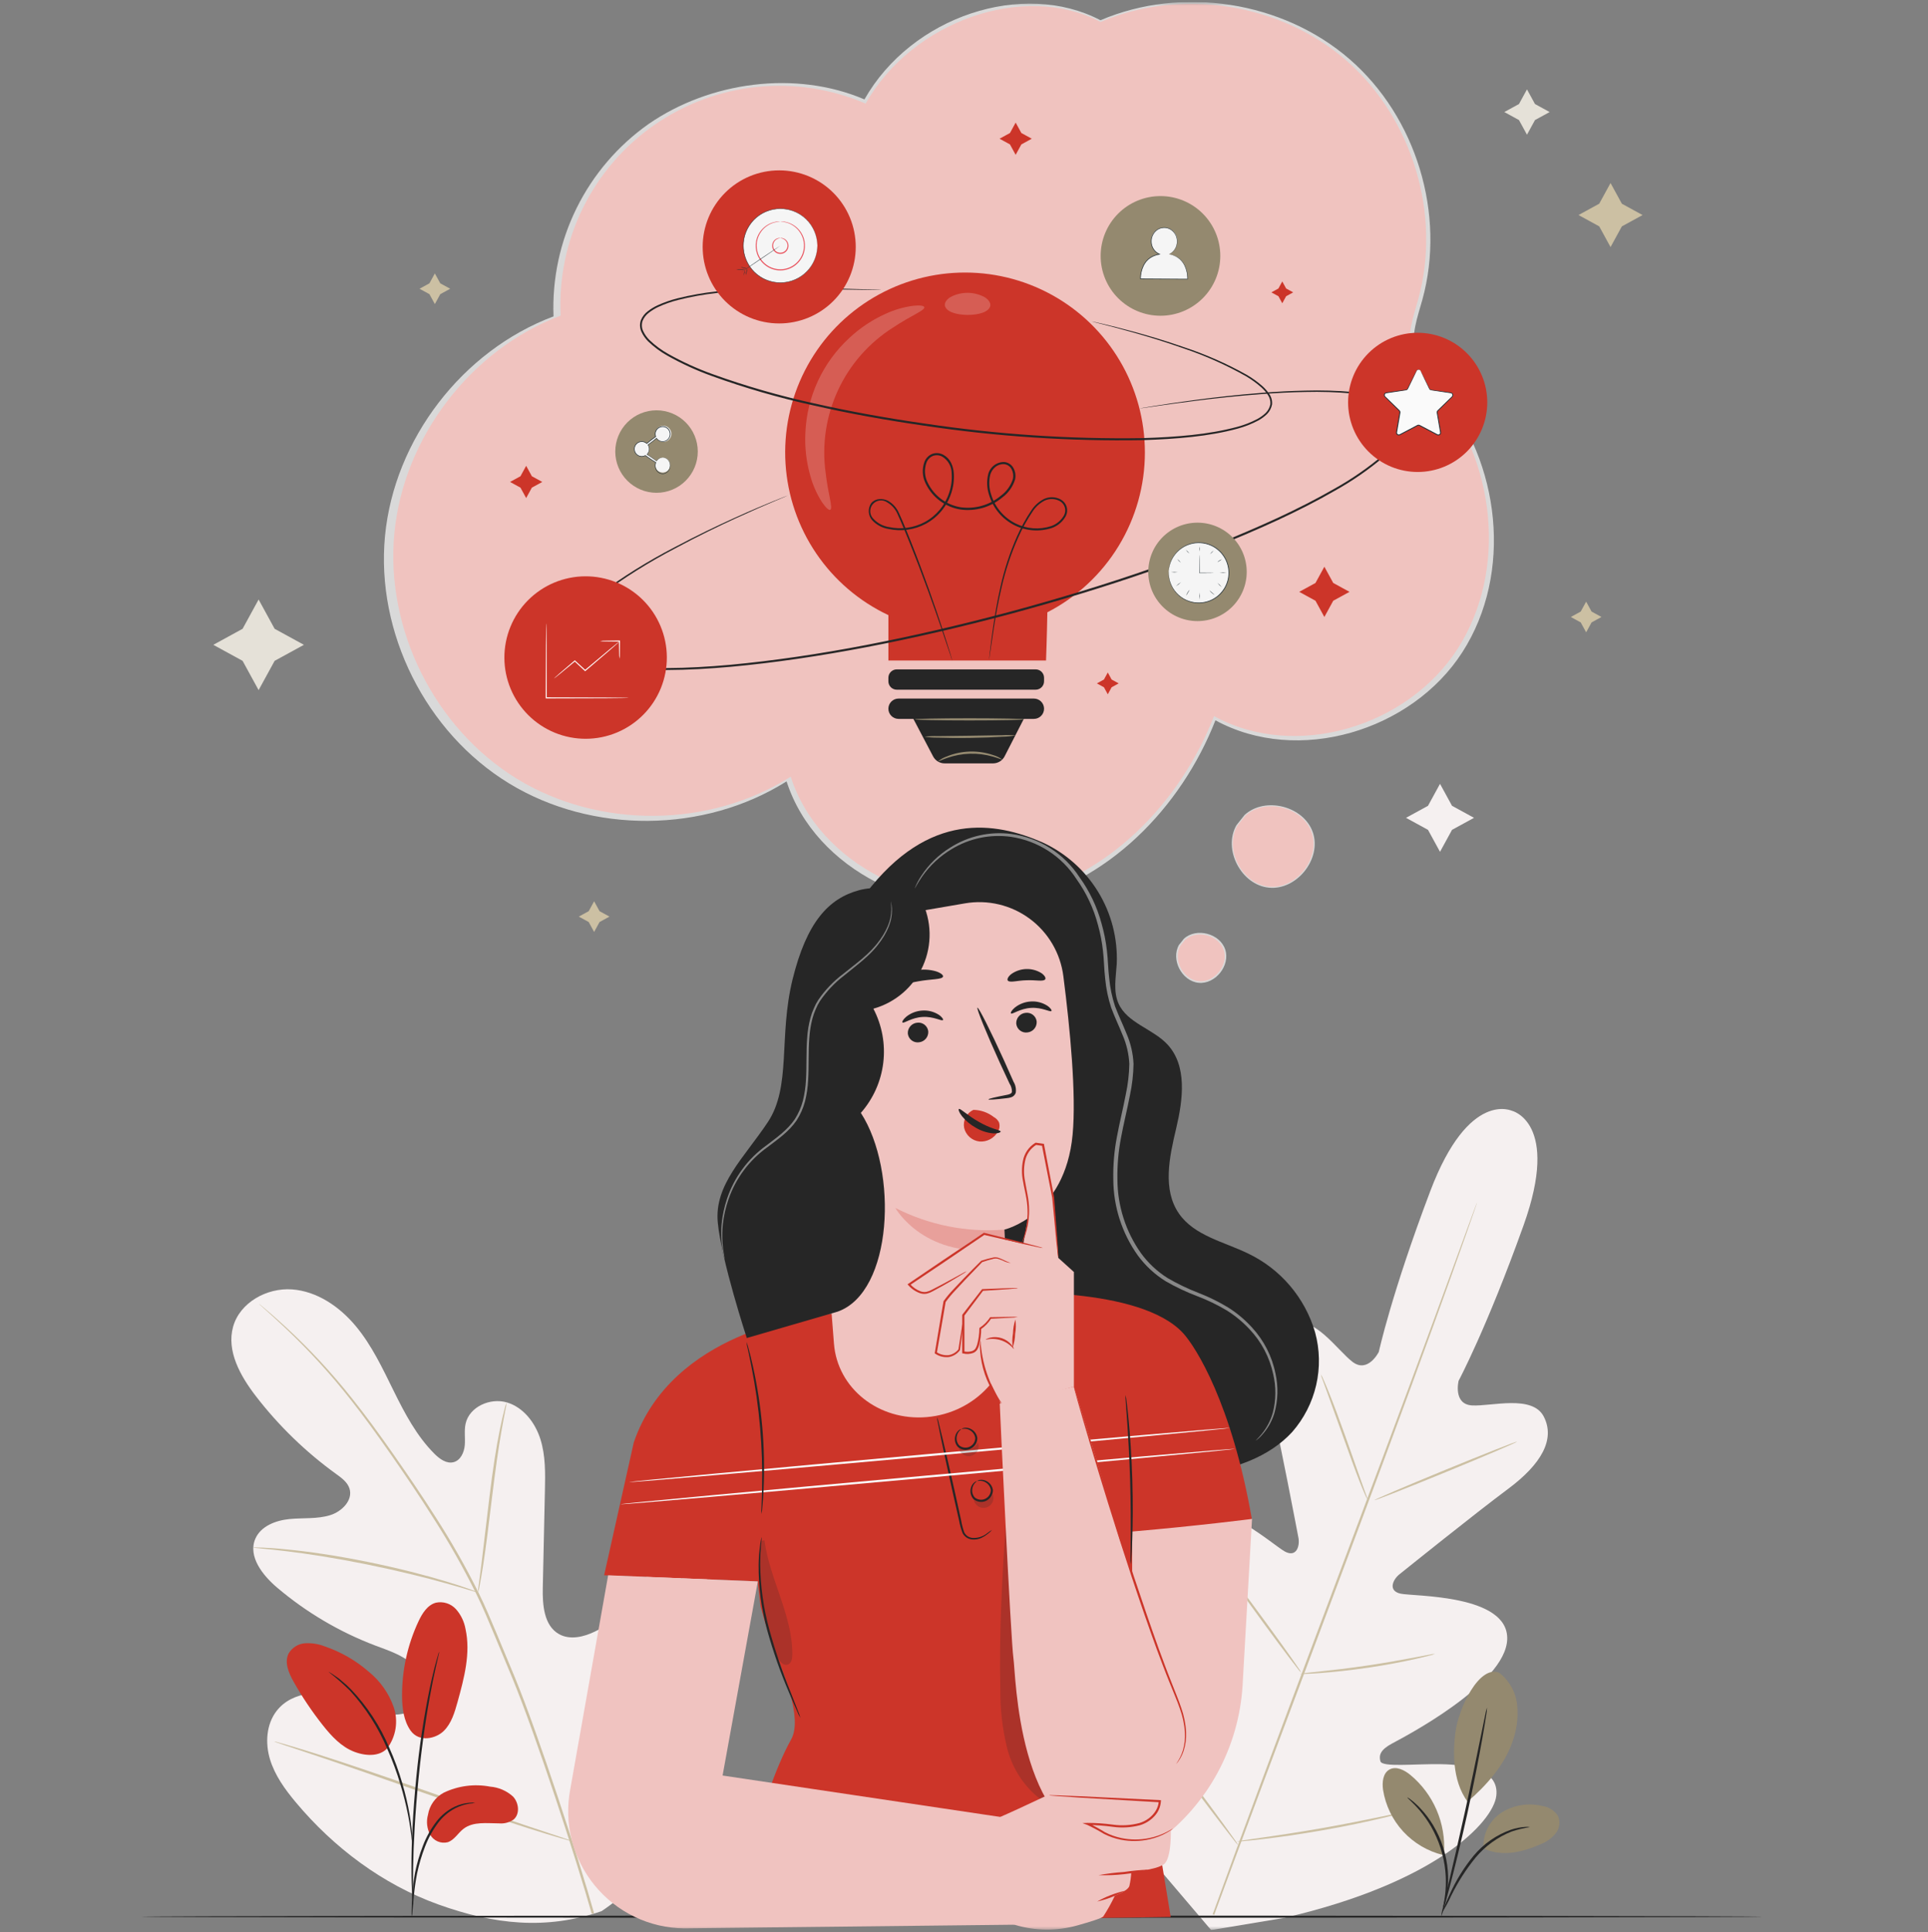 <svg xmlns="http://www.w3.org/2000/svg" width="500" height="501" viewBox="0 0 500 501" fill="none"><rect x="0" y="0" width="500" height="501" fill="#808080" stroke="none"/><g clip-path="url(#clip0_1958_1869)"><mask id="mask0_1958_1869" style="mask-type:luminance" maskUnits="userSpaceOnUse" x="0" y="0" width="500" height="501"><path d="M500 0.5H0V500.5H500V0.5Z" fill="white"></path></mask><g mask="url(#mask0_1958_1869)"><path d="M156 495.597C179.754 479.741 185.555 449.741 185.051 422.69C184.966 418.178 185.541 413.423 183.428 409.43C181.314 405.438 176.28 402.656 172.156 404.496C168.736 406.022 167.194 409.9 165.245 413.097C162.626 417.372 158.854 420.82 154.363 423.047C151.427 424.496 147.81 425.358 144.959 423.744C141.047 421.537 140.667 416.152 140.765 411.662L141.315 386.567C141.414 382.079 141.5 377.497 140.151 373.214C138.802 368.931 135.74 364.928 131.432 363.667C127.123 362.406 121.733 364.789 120.751 369.169C120.343 370.992 120.691 372.896 120.531 374.757C120.371 376.618 119.464 378.668 117.662 379.158C115.839 379.657 114.04 378.356 112.698 377.024C108.077 372.42 104.98 366.533 102.094 360.683C99.207 354.832 96.409 348.846 92.227 343.838C88.044 338.83 82.213 334.824 75.705 334.363C69.197 333.902 62.196 337.767 60.45 344.053C58.701 350.357 62.343 356.833 66.334 362.017C72.267 369.72 79.282 376.525 87.162 382.22C88.581 383.245 90.117 384.354 90.641 386.024C91.582 389.03 88.66 391.966 85.654 392.901C82.243 393.963 78.572 393.561 75.019 393.921C71.467 394.281 67.6 395.766 66.206 399.054C64.273 403.616 68.086 408.482 71.862 411.688C79.446 418.123 88.075 423.213 97.375 426.737C100.703 427.997 104.207 429.109 106.868 431.469C109.53 433.83 111.095 437.888 109.418 441.025C107.741 444.162 103.536 445.115 100.043 444.422C96.549 443.729 93.44 441.804 90.119 440.51C83.905 438.089 75.827 438.393 71.743 443.664C69.056 447.129 68.748 452.006 70.015 456.203C71.281 460.4 73.922 464.039 76.737 467.399C86.575 479.149 99.255 488.68 113.677 493.858C128.098 499.037 141.517 500.581 156.005 495.595" fill="#F5F0F0"></path><path d="M154.063 496.12C150.24 482.418 139.775 450.183 133.543 435.022C131.97 431.239 130.417 427.503 128.884 423.816C127.343 420.138 125.825 416.497 124.111 413.024C120.806 406.358 117.132 399.882 113.107 393.624C109.304 387.619 105.475 382.058 101.855 376.88C98.234 371.703 94.748 366.956 91.393 362.754C86.126 356.092 80.34 349.857 74.089 344.107C71.88 342.069 70.115 340.544 68.905 339.523L67.524 338.371C67.211 338.114 67.039 337.997 67.039 337.997C67.039 337.997 67.18 338.15 67.479 338.424L68.818 339.625C69.996 340.679 71.732 342.235 73.911 344.3C80.079 350.112 85.798 356.383 91.021 363.057C94.346 367.266 97.792 372.03 101.399 377.207C105.006 382.384 108.803 387.961 112.582 393.963C116.579 400.209 120.229 406.671 123.515 413.319C125.215 416.779 126.725 420.396 128.262 424.081C129.799 427.766 131.343 431.502 132.917 435.284C139.145 450.435 149.616 482.635 153.462 496.293" fill="#CCC0A3"></path><path d="M123.977 412.955C124.181 412.332 124.328 411.692 124.417 411.042C124.664 409.804 124.967 408.001 125.318 405.771C126.017 401.31 126.779 395.117 127.602 388.287C128.426 381.457 129.295 375.288 130.089 370.853C130.479 368.634 130.817 366.841 131.069 365.606C131.232 364.971 131.336 364.322 131.381 363.667C131.136 364.276 130.946 364.905 130.811 365.547C130.481 366.766 130.07 368.55 129.618 370.764C128.7 375.189 127.754 381.365 126.929 388.204C126.122 394.976 125.388 401.104 124.838 405.701C124.561 407.842 124.329 409.622 124.15 410.998C124.033 411.644 123.974 412.299 123.977 412.955Z" fill="#CCC0A3"></path><path d="M65.68 401.299C65.873 401.364 66.075 401.401 66.279 401.409L68.009 401.582C69.509 401.727 71.679 401.93 74.353 402.269C79.702 402.905 87.061 404.052 95.12 405.674C103.18 407.313 110.407 409.11 115.594 410.568C118.193 411.279 120.28 411.912 121.724 412.344L123.391 412.834C123.583 412.905 123.784 412.948 123.989 412.961C123.819 412.849 123.633 412.763 123.439 412.704C122.992 412.537 122.456 412.334 121.81 412.095C120.39 411.585 118.319 410.879 115.731 410.107C110.567 408.529 103.336 406.652 95.257 405.01C87.178 403.368 79.784 402.305 74.407 401.794C71.722 401.514 69.539 401.382 68.03 401.319L66.29 401.271C66.087 401.25 65.881 401.259 65.68 401.299Z" fill="#CCC0A3"></path><path d="M148.523 477.472C148.681 477.253 148.814 477.017 148.92 476.768L149.94 474.689C150.82 472.881 152.03 470.235 153.481 466.947C156.392 460.373 160.133 451.17 164.131 440.962C168.13 430.754 171.799 421.532 174.594 414.917C175.98 411.674 177.113 409.022 177.935 407.094L178.838 404.965C178.958 404.721 179.049 404.466 179.112 404.202C178.954 404.422 178.82 404.658 178.714 404.908L177.695 406.985C176.815 408.792 175.604 411.439 174.155 414.727C171.243 421.301 167.502 430.504 163.502 440.716C159.502 450.927 155.836 460.141 153.041 466.758C151.655 469.999 150.522 472.652 149.7 474.58C149.33 475.451 149.031 476.156 148.796 476.711C148.676 476.953 148.585 477.209 148.523 477.472Z" fill="#CCC0A3"></path><path d="M71.117 451.594C71.362 451.725 71.621 451.829 71.888 451.906L74.138 452.67L82.427 455.432C89.42 457.773 99.043 461.124 109.664 464.852C120.285 468.58 129.945 471.865 136.983 474.09C140.504 475.204 143.356 476.079 145.346 476.647L147.633 477.292C147.897 477.381 148.169 477.441 148.446 477.471C148.201 477.34 147.942 477.236 147.675 477.16L145.427 476.39L137.139 473.629C130.144 471.289 120.523 467.935 109.896 464.207C99.27 460.479 89.62 457.196 82.583 454.971C79.062 453.857 76.209 452.982 74.22 452.414L71.933 451.769C71.668 451.682 71.394 451.623 71.117 451.594Z" fill="#CCC0A3"></path><path d="M392.267 288.123C392.267 288.123 380.974 282.32 370.909 308.911C360.845 335.502 357.579 350.559 357.579 350.559C357.579 350.559 354.767 356.209 350.763 353.158C346.76 350.108 340.721 340.871 334.755 343.31C328.567 345.841 327.248 353.2 329.617 363.544C331.986 373.888 336.348 396.739 336.735 398.805C337.115 400.835 336.274 403.977 333.214 402.34C330.154 400.702 311.782 384.27 304.508 393.454C297.234 402.638 308.572 430.368 309.753 433.424C310.933 436.479 310.466 437.89 309.057 438.833C307.649 439.776 301.992 433.672 296.576 429.214C291.16 424.755 284.097 420.535 280.344 426.185C276.592 431.836 277.57 453.467 301.848 486.112L314.091 500.5L332.81 497.384C372.462 488.275 387.234 472.441 388.042 465.706C388.849 458.972 380.735 457.604 373.721 457.486C366.707 457.368 358.443 458.349 357.985 456.716C357.527 455.083 358.083 453.706 360.963 452.146C363.843 450.585 390.454 436.827 390.872 425.118C391.29 413.408 366.65 414.004 363.252 413.27C359.854 412.536 361.257 409.596 362.862 408.296C364.497 406.976 382.634 392.404 391.142 386.068C399.651 379.732 403.422 373.271 400.351 367.334C397.389 361.612 386.804 364.725 381.778 364.451C376.753 364.177 378.274 358.054 378.274 358.054C378.274 358.054 385.551 344.474 395.131 317.703C404.711 290.933 392.025 288.018 392.025 288.018" fill="#F5F0F0"></path><path d="M314.492 496.405C321.605 476.772 331.658 449.732 342.862 419.897C354.065 390.063 364.18 363.059 371.391 343.471C374.98 333.687 377.883 325.762 379.908 320.253C380.909 317.532 381.689 315.411 382.228 313.942C382.492 313.242 382.698 312.697 382.846 312.307C382.988 311.938 383.075 311.757 383.075 311.757C383.075 311.757 383.025 311.954 382.902 312.328L382.34 313.984L380.122 320.331C378.192 325.842 375.341 333.797 371.781 343.611C364.668 363.245 354.615 390.281 343.416 420.107C332.217 449.932 322.098 476.95 314.886 496.547" fill="#CCC0A3"></path><path d="M342.555 356.404C342.803 356.787 343.009 357.197 343.168 357.626C343.532 358.425 344.023 359.597 344.616 361.051C345.796 363.959 347.324 368.019 348.93 372.528C350.497 376.98 351.914 381.001 353.002 384.082L354.256 387.575C354.441 387.993 354.579 388.43 354.667 388.878C354.415 388.496 354.206 388.088 354.044 387.661C353.683 386.86 353.191 385.688 352.613 384.227C351.461 381.306 349.987 377.229 348.381 372.719L344.233 361.194C343.728 359.811 343.303 358.644 342.961 357.706C342.777 357.288 342.641 356.852 342.555 356.404Z" fill="#CCC0A3"></path><path d="M356.43 389.028C356.368 388.879 364.598 385.36 374.807 381.169C385.015 376.979 393.348 373.701 393.41 373.852C393.472 374.002 385.244 377.519 375.033 381.712C364.823 385.904 356.489 389.177 356.43 389.028Z" fill="#CCC0A3"></path><path d="M337.164 434.06C337.614 433.936 338.076 433.863 338.542 433.84L342.312 433.439C345.494 433.095 349.886 432.602 354.712 431.882C359.538 431.161 363.889 430.376 367.037 429.775L370.76 429.067C371.213 428.951 371.676 428.886 372.142 428.872C371.715 429.06 371.269 429.2 370.811 429.29C369.944 429.52 368.685 429.832 367.12 430.182C363.994 430.888 359.645 431.75 354.796 432.463C349.946 433.176 345.544 433.614 342.347 433.852C340.748 433.963 339.454 434.042 338.557 434.073C338.094 434.12 337.627 434.116 337.164 434.06Z" fill="#CCC0A3"></path><path d="M318.117 407.315C318.438 407.604 318.723 407.929 318.968 408.284L321.111 411.058C322.902 413.416 325.34 416.696 328.005 420.339C330.671 423.983 333.058 427.304 334.763 429.723C335.548 430.861 336.212 431.822 336.756 432.608C337.019 432.947 337.241 433.316 337.416 433.708C337.096 433.418 336.811 433.093 336.565 432.737L334.422 429.964C332.633 427.607 330.193 424.327 327.527 420.681C324.86 417.036 322.475 413.718 320.771 411.298L318.777 408.414C318.515 408.075 318.293 407.706 318.117 407.315Z" fill="#CCC0A3"></path><path d="M296.055 444.908C296.452 445.29 296.812 445.71 297.131 446.16L299.892 449.704C302.203 452.712 305.362 456.892 308.822 461.529C312.281 466.166 315.391 470.389 317.616 473.46C318.669 474.934 319.546 476.163 320.227 477.115C320.568 477.549 320.866 478.014 321.12 478.504C320.723 478.12 320.363 477.701 320.043 477.252L317.284 473.708C314.973 470.7 311.814 466.52 308.352 461.88C304.89 457.241 301.784 453.023 299.559 449.952L296.948 446.296C296.608 445.862 296.309 445.397 296.055 444.908Z" fill="#CCC0A3"></path><path d="M320.75 477.531C321.32 477.376 321.902 477.269 322.49 477.213L327.251 476.532C331.27 475.953 336.818 475.131 342.918 474.052C349.017 472.972 354.517 471.865 358.49 471.031L363.199 470.041C363.77 469.892 364.353 469.793 364.941 469.745C364.394 469.966 363.829 470.139 363.252 470.263C362.151 470.56 360.559 470.965 358.581 471.432C354.626 472.37 349.131 473.552 343.019 474.623C336.906 475.693 331.341 476.463 327.305 476.934C325.286 477.166 323.65 477.337 322.516 477.431C321.931 477.515 321.341 477.549 320.75 477.531Z" fill="#CCC0A3"></path><path d="M67.068 155.466L71.223 163.059L78.816 167.214L71.223 171.369L67.068 178.962L62.913 171.369L55.32 167.214L62.913 163.059L67.068 155.466Z" fill="#E5E1D8"></path><path d="M373.448 203.262L376.564 208.961L382.263 212.077L376.564 215.193L373.448 220.892L370.332 215.193L364.633 212.077L370.332 208.961L373.448 203.262Z" fill="#F5F0F0"></path><path d="M396.001 23.178L398.079 26.977L401.877 29.054L398.079 31.132L396.001 34.931L393.924 31.132L390.125 29.054L393.924 26.977L396.001 23.178Z" fill="#E5E1D8"></path><path d="M154.079 233.713L155.486 236.285L158.057 237.691L155.486 239.098L154.079 241.669L152.673 239.098L150.102 237.691L152.673 236.285L154.079 233.713Z" fill="#CCC0A3"></path><path d="M411.345 156.019L412.751 158.59L415.322 159.996L412.751 161.403L411.345 163.974L409.939 161.403L407.367 159.996L409.939 158.59L411.345 156.019Z" fill="#CCC0A3"></path><path d="M112.773 70.902L114.179 73.473L116.751 74.879L114.179 76.285L112.773 78.857L111.367 76.283L108.797 74.877L111.367 73.471L112.773 70.902Z" fill="#CCC0A3"></path><path d="M417.673 47.463L420.609 52.831L425.977 55.767L420.609 58.703L417.673 64.071L414.735 58.697L409.367 55.761L414.735 52.826L417.673 47.463Z" fill="#CCC0A3"></path><path d="M457.024 497.028C457.024 497.187 362.907 497.314 246.834 497.314C130.722 497.314 36.625 497.187 36.625 497.028C36.625 496.87 130.722 496.742 246.834 496.742C362.907 496.742 457.024 496.868 457.024 497.028Z" fill="#262626"></path><path d="M106.468 448.762C108.739 451.94 113.083 450.839 115.082 448.866C117.082 446.892 117.908 444.055 118.659 441.349C120.374 435.164 122.1 428.676 120.721 422.41C120.384 420.509 119.532 418.738 118.256 417.29C117.609 416.577 116.786 416.046 115.87 415.751C114.954 415.456 113.977 415.407 113.035 415.608C110.846 416.21 109.502 418.373 108.536 420.428C105.689 426.495 104.23 433.121 104.266 439.822C104.286 442.94 104.686 446.205 106.468 448.762Z" fill="#CC3529"></path><path d="M115.064 464.882C118.802 463.084 123.019 462.53 127.095 463.303C129.32 463.478 131.424 464.393 133.07 465.901C134.573 467.529 134.882 470.413 133.189 471.843C132.095 472.6 130.772 472.95 129.447 472.834C126.263 472.827 122.725 472.3 120.204 474.241C118.763 475.342 117.815 477.174 116.085 477.728C115.219 477.938 114.308 477.859 113.49 477.505C112.672 477.151 111.992 476.539 111.553 475.764C110.71 474.176 110.509 472.324 110.992 470.592C111.186 469.391 111.654 468.251 112.36 467.261C113.066 466.27 113.991 465.456 115.064 464.882Z" fill="#CC3529"></path><path d="M100.393 453.411C101.53 451.896 102.279 450.127 102.577 448.258C102.875 446.388 102.712 444.474 102.102 442.681C100.839 439.099 98.613 435.936 95.668 433.538C92.324 430.618 88.442 428.378 84.241 426.943C82.614 426.304 80.868 426.024 79.123 426.124C78.251 426.184 77.406 426.455 76.663 426.916C75.92 427.376 75.3 428.011 74.859 428.765C73.686 431.057 74.859 433.813 76.12 436.058C78.344 440.014 80.877 443.79 83.693 447.35C85.957 450.211 88.548 453.032 91.969 454.303C95.39 455.574 98.931 455.386 100.715 453.005" fill="#CC3529"></path><path d="M106.799 497.028C106.913 496.55 106.976 496.062 106.987 495.572C107.081 494.513 107.196 493.183 107.335 491.601C107.514 489.643 107.794 487.697 108.172 485.768C108.67 483.421 109.355 481.118 110.221 478.88C111.069 476.646 112.229 474.543 113.667 472.634C114.839 471.08 116.342 469.806 118.068 468.905C119.238 468.311 120.494 467.907 121.791 467.706C122.279 467.683 122.764 467.61 123.237 467.486C122.747 467.43 122.253 467.427 121.763 467.478C120.416 467.593 119.1 467.949 117.879 468.528C116.062 469.408 114.474 470.696 113.237 472.292C111.737 474.228 110.533 476.377 109.663 478.668C108.784 480.938 108.104 483.28 107.63 485.668C107.273 487.619 107.034 489.589 106.913 491.569C106.803 493.256 106.769 494.62 106.755 495.563C106.717 496.051 106.732 496.543 106.799 497.028Z" fill="#262626"></path><path d="M107.112 493.973C107.148 493.75 107.159 493.523 107.144 493.298C107.138 492.791 107.131 492.153 107.121 491.369C107.1 489.694 107.077 487.272 107.137 484.279C107.229 478.294 107.664 470.03 108.568 460.942C109.471 451.854 110.732 443.666 111.887 437.797C112.158 436.325 112.437 435 112.694 433.836C112.952 432.672 113.153 431.671 113.355 430.865C113.531 430.101 113.674 429.479 113.787 428.985C113.849 428.768 113.886 428.544 113.897 428.318C113.796 428.52 113.719 428.733 113.668 428.953C113.526 429.441 113.346 430.054 113.126 430.807C112.886 431.612 112.64 432.608 112.361 433.766C112.081 434.925 111.763 436.243 111.464 437.714C109.885 445.369 108.717 453.103 107.964 460.884C107.055 469.99 106.686 478.278 106.704 484.277C106.697 487.276 106.784 489.703 106.876 491.378C106.933 492.161 106.978 492.798 107.014 493.305C107.02 493.53 107.053 493.755 107.112 493.973Z" fill="#262626"></path><path d="M106.926 477.996C106.968 477.324 106.957 476.651 106.893 475.981C106.806 474.687 106.61 472.816 106.223 470.527C105.756 467.849 105.138 465.199 104.371 462.59C103.455 459.386 102.313 456.252 100.953 453.209C98.591 447.611 95.232 442.49 91.038 438.093C90.311 437.34 89.537 436.634 88.72 435.979C88.365 435.684 88.05 435.391 87.73 435.157L86.832 434.552C86.292 434.151 85.721 433.793 85.125 433.482C87.096 435 88.97 436.639 90.737 438.389C94.794 442.824 98.065 447.919 100.408 453.454C101.756 456.472 102.904 459.577 103.843 462.746C104.629 465.331 105.285 467.954 105.809 470.604C106.249 472.869 106.506 474.72 106.663 475.996C106.698 476.669 106.786 477.337 106.926 477.996Z" fill="#262626"></path><path d="M388.787 433.761C390.081 434.759 391.161 436.009 391.961 437.435C392.762 438.861 393.266 440.433 393.443 442.059C393.78 445.317 393.366 448.609 392.233 451.683C390.219 457.664 385.404 463.104 380.598 467.198C376.406 461.586 376.909 453.466 377.423 449.365C378.235 442.883 383.639 431.661 388.791 433.763" fill="#94896F"></path><path d="M384.713 479.33C384.606 477.505 384.984 475.684 385.807 474.052C386.631 472.42 387.871 471.034 389.403 470.036C390.951 469.066 392.676 468.414 394.479 468.117C396.281 467.821 398.125 467.886 399.902 468.309C400.739 468.415 401.543 468.704 402.257 469.153C402.971 469.603 403.579 470.203 404.037 470.911C404.35 471.637 404.463 472.433 404.365 473.217C404.267 474.001 403.961 474.745 403.479 475.371C402.496 476.612 401.202 477.572 399.729 478.153C394.798 480.359 389.621 481.589 384.713 479.33Z" fill="#94896F"></path><path d="M374.008 495.964C374.091 495.527 374.236 495.105 374.437 494.708C374.757 493.919 375.242 492.788 375.884 491.407C377.502 487.759 379.603 484.346 382.131 481.258C384.71 478.151 388.083 475.803 391.892 474.462C393.046 474.079 394.243 473.84 395.456 473.752C395.898 473.691 396.348 473.702 396.786 473.787C395.181 474.045 393.599 474.429 392.054 474.934C388.405 476.373 385.177 478.707 382.665 481.719C380.182 484.768 378.057 488.091 376.331 491.623C375.645 493.116 374.869 494.565 374.008 495.964Z" fill="#262626"></path><path d="M385.651 442.783C385.627 443.513 385.542 444.239 385.396 444.955C385.19 446.347 384.856 448.354 384.417 450.83C383.537 455.782 382.216 462.604 380.573 470.098C378.93 477.592 377.272 484.343 375.987 489.205C375.348 491.637 374.809 493.599 374.414 494.949C374.247 495.66 374.019 496.356 373.734 497.028C373.811 496.302 373.95 495.583 374.148 494.88C374.496 493.391 374.953 491.439 375.503 489.084C376.657 484.194 378.237 477.435 379.883 469.946C381.53 462.457 382.925 455.661 383.926 450.736L385.126 444.904C385.24 444.183 385.415 443.474 385.651 442.783Z" fill="#262626"></path><path d="M374.479 480.568C374.738 476.723 374.076 472.871 372.549 469.333C371.023 465.794 368.675 462.671 365.7 460.22C364.18 458.99 362.069 457.92 360.35 458.861C358.631 459.802 358.404 462.176 358.673 464.117C359.307 468.159 361.123 471.924 363.893 474.936C366.663 477.947 370.263 480.071 374.238 481.04" fill="#94896F"></path><path d="M364.957 466.09C365.341 466.275 365.696 466.514 366.011 466.8C366.414 467.092 366.794 467.412 367.15 467.76C367.644 468.197 368.112 468.662 368.552 469.154C369.719 470.418 370.754 471.798 371.643 473.272C373.83 476.899 375.142 480.986 375.477 485.209C375.613 486.924 375.576 488.649 375.367 490.357C375.294 491.013 375.183 491.663 375.037 492.306C374.949 492.796 374.827 493.278 374.669 493.75C374.58 494.166 374.432 494.567 374.229 494.941C374.095 494.904 374.626 493.18 374.872 490.306C375.008 488.628 374.995 486.942 374.834 485.267C374.437 481.156 373.161 477.178 371.093 473.603C370.248 472.147 369.276 470.769 368.189 469.484C366.308 467.294 364.869 466.197 364.957 466.09Z" fill="#262626"></path><path d="M317.352 246.344C316.056 242.461 310.349 240.981 307.328 243.745L306.118 245.26C304.102 248.824 306.823 254.052 310.899 254.445C314.975 254.838 318.649 250.227 317.352 246.344Z" fill="#CC3529"></path><g opacity="0.7"><path d="M317.737 246.204C316.352 242.055 310.255 240.475 307.031 243.427L305.742 245.046C303.59 248.852 306.496 254.437 310.849 254.857C315.202 255.277 319.12 250.351 317.737 246.204Z" fill="white"></path></g><path d="M340.198 215.995C337.968 209.318 328.158 206.773 322.964 211.526L320.888 214.132C317.423 220.259 322.099 229.249 329.11 229.926C336.12 230.603 342.429 222.672 340.198 215.995Z" fill="#CC3529"></path><g opacity="0.7"><path d="M340.488 215.904C338.196 209.057 328.115 206.447 322.778 211.321L320.647 213.994C317.086 220.277 321.894 229.498 329.094 230.191C336.294 230.884 342.779 222.752 340.488 215.904Z" fill="white"></path></g><path d="M285.417 5.697C265.594 -4.735 236.589 5.457 224.495 26.86C215.64 23.055 205.963 21.569 196.374 22.539C186.786 23.509 177.603 26.905 169.69 32.406C161.777 37.907 155.394 45.332 151.145 53.981C146.895 62.631 144.917 72.22 145.398 81.846C122.044 90.66 104.621 113.47 102.263 138.32C99.904 163.17 112.716 188.855 133.991 201.911C155.267 214.967 183.969 214.764 205.056 201.405C212.442 224.411 239.804 237.357 263.479 232.534C287.154 227.711 306.064 208.215 314.841 185.707C335.947 197.294 365.096 188.458 378.064 168.174C391.033 147.89 387.813 119.37 372.342 100.924C369.848 97.953 366.985 95.04 365.994 91.287C364.798 86.759 366.58 82.058 367.822 77.542C373.842 55.663 366.304 30.638 349.201 15.726C332.097 0.813 306.28 -3.247 285.425 5.697" fill="#CC3529"></path><g opacity="0.7"><path d="M285.401 5.249C265.318 -5.272 236.433 4.192 224.183 25.778C206.337 18.145 184.106 21.148 168.159 32.184C160.226 37.785 153.82 45.281 149.522 53.989C145.224 62.697 143.171 72.341 143.55 82.044C119.891 90.934 102.239 113.938 99.845 139C97.452 164.062 110.435 189.964 131.989 203.131C153.542 216.299 182.621 216.093 203.984 202.621C211.466 225.821 239.185 238.879 263.172 234.015C287.158 229.151 306.314 209.493 315.205 186.789C336.587 198.474 366.119 189.566 379.256 169.107C392.394 148.648 389.132 119.888 373.456 101.285C370.925 98.286 368.028 95.353 367.024 91.566C365.814 86.999 367.617 82.258 368.876 77.701C374.976 55.636 367.336 30.399 350.012 15.359C332.689 0.319 306.53 -3.775 285.401 5.245" fill="white"></path></g><path d="M296.912 117.314C296.912 108.961 294.668 100.762 290.416 93.573C286.164 86.384 280.06 80.468 272.74 76.444C265.421 72.42 257.156 70.436 248.807 70.697C240.459 70.959 232.334 73.457 225.281 77.932C218.228 82.406 212.506 88.693 208.713 96.134C204.92 103.575 203.194 111.899 203.716 120.235C204.239 128.571 206.99 136.614 211.682 143.524C216.375 150.433 222.837 155.956 230.393 159.515V171.283H271.275C271.275 171.283 271.522 164.681 271.613 158.782C279.234 154.863 285.627 148.919 290.09 141.603C294.553 134.287 296.914 125.883 296.912 117.314Z" fill="#CC3529"></path><path d="M256.501 171.089C256.501 171.089 256.508 170.892 256.548 170.512C256.593 170.111 256.658 169.552 256.738 168.831C256.918 167.353 257.178 165.173 257.593 162.376C258.008 159.579 258.558 156.159 259.448 152.237C260.428 147.78 261.846 143.43 263.682 139.252C264.748 136.816 266.032 134.48 267.518 132.274C268.322 131.065 269.42 130.081 270.709 129.413C271.404 129.08 272.17 128.919 272.94 128.944C273.711 128.969 274.464 129.179 275.137 129.557C275.848 129.959 276.377 130.62 276.613 131.402C276.856 132.196 276.786 133.052 276.419 133.797C275.643 135.241 274.359 136.347 272.816 136.901C269.62 137.961 266.134 137.714 263.119 136.214C261.551 135.431 260.159 134.338 259.026 133C257.894 131.662 257.046 130.108 256.533 128.432C255.938 126.7 255.843 124.835 256.257 123.051C256.477 122.103 257.021 121.261 257.794 120.669C258.568 120.078 259.523 119.774 260.496 119.81C260.998 119.864 261.479 120.044 261.894 120.332C262.309 120.621 262.645 121.009 262.871 121.461C263.331 122.345 263.463 123.364 263.245 124.336C262.673 126.191 261.524 127.815 259.965 128.971C258.476 130.23 256.738 131.161 254.865 131.704C252.992 132.248 251.026 132.391 249.094 132.126C247.158 131.818 245.326 131.045 243.754 129.874C242.183 128.703 240.919 127.168 240.07 125.402C239.63 124.533 239.375 123.582 239.321 122.61C239.266 121.638 239.414 120.665 239.754 119.752C239.932 119.284 240.206 118.859 240.558 118.503C240.91 118.148 241.334 117.87 241.8 117.689C242.27 117.526 242.769 117.466 243.265 117.511C243.76 117.557 244.24 117.707 244.672 117.953C245.526 118.413 246.214 119.129 246.641 120C247.049 120.841 247.291 121.754 247.353 122.687C247.478 124.494 247.237 126.307 246.644 128.018C245.526 131.367 243.175 134.163 240.069 135.84C237.111 137.412 233.69 137.882 230.418 137.167C228.811 136.908 227.335 136.125 226.218 134.94C225.673 134.331 225.35 133.555 225.303 132.739C225.256 131.923 225.487 131.115 225.959 130.447C226.493 129.842 227.245 129.474 228.049 129.422C228.816 129.369 229.584 129.518 230.275 129.855C231.551 130.582 232.556 131.706 233.136 133.056C234.307 135.587 235.249 138.043 236.201 140.391C239.932 149.792 242.584 157.539 244.351 162.905C245.231 165.59 245.891 167.686 246.332 169.107C246.54 169.803 246.701 170.342 246.817 170.729C246.927 171.096 246.964 171.288 246.964 171.288C246.964 171.288 246.886 171.108 246.762 170.747C246.632 170.364 246.452 169.829 246.221 169.142L244.142 162.98C242.305 157.637 239.601 149.916 235.828 140.545C234.87 138.216 233.901 135.73 232.747 133.258C232.206 132.002 231.273 130.954 230.087 130.272C229.505 129.861 228.789 129.689 228.083 129.789C227.378 129.889 226.738 130.254 226.293 130.81C225.848 131.366 225.632 132.071 225.689 132.781C225.746 133.491 226.072 134.153 226.6 134.631C227.651 135.725 229.033 136.445 230.532 136.678C233.686 137.358 236.98 136.897 239.826 135.377C242.808 133.759 245.063 131.066 246.131 127.846C246.697 126.205 246.926 124.468 246.805 122.738C246.803 121.876 246.582 121.03 246.163 120.278C245.743 119.526 245.139 118.893 244.407 118.439C244.043 118.23 243.639 118.101 243.221 118.062C242.804 118.022 242.383 118.072 241.986 118.209C241.593 118.364 241.237 118.6 240.941 118.902C240.646 119.204 240.417 119.565 240.271 119.961C239.961 120.802 239.83 121.697 239.883 122.591C239.937 123.485 240.175 124.358 240.582 125.155C241.392 126.835 242.596 128.294 244.092 129.407C245.588 130.52 247.331 131.255 249.173 131.55C251.025 131.802 252.909 131.663 254.703 131.142C256.498 130.62 258.163 129.728 259.591 128.522C261.051 127.445 262.132 125.935 262.681 124.207C262.871 123.365 262.759 122.483 262.363 121.716C262.181 121.346 261.908 121.028 261.57 120.792C261.232 120.555 260.84 120.408 260.43 120.364C259.589 120.306 258.759 120.574 258.11 121.112C257.459 121.652 256.993 122.384 256.781 123.203C256.396 124.882 256.488 126.635 257.046 128.265C257.535 129.871 258.345 131.362 259.427 132.646C260.51 133.93 261.842 134.981 263.343 135.734C266.225 137.174 269.559 137.423 272.623 136.425C274.048 135.92 275.237 134.908 275.964 133.583C276.282 132.955 276.347 132.23 276.146 131.556C275.945 130.881 275.493 130.31 274.884 129.958C274.278 129.618 273.599 129.429 272.905 129.405C272.211 129.381 271.521 129.523 270.894 129.821C269.673 130.455 268.632 131.387 267.867 132.53C266.39 134.707 265.11 137.012 264.042 139.416C262.195 143.562 260.758 147.878 259.751 152.303C258.833 156.205 258.252 159.614 257.804 162.403L256.843 168.839C256.733 169.557 256.654 170.114 256.596 170.514C256.547 170.898 256.501 171.089 256.501 171.089Z" fill="#262626"></path><path d="M268.587 173.583H232.564C231.364 173.583 230.391 174.556 230.391 175.756V176.678C230.391 177.878 231.364 178.851 232.564 178.851H268.587C269.787 178.851 270.76 177.878 270.76 176.678V175.756C270.76 174.556 269.787 173.583 268.587 173.583Z" fill="#262626"></path><path d="M268.128 181.151H233.025C232.326 181.151 231.656 181.428 231.162 181.922C230.668 182.417 230.391 183.087 230.391 183.785C230.391 184.484 230.668 185.154 231.162 185.648C231.656 186.142 232.326 186.42 233.025 186.42H236.876L241.989 196.149C242.276 196.695 242.706 197.153 243.234 197.472C243.762 197.791 244.367 197.959 244.984 197.959H257.529C258.152 197.96 258.762 197.788 259.294 197.463C259.825 197.137 260.257 196.672 260.54 196.117L265.508 186.42H268.128C268.826 186.42 269.496 186.142 269.99 185.648C270.485 185.154 270.762 184.484 270.762 183.785C270.762 183.087 270.485 182.417 269.99 181.922C269.496 181.428 268.826 181.151 268.128 181.151Z" fill="#262626"></path><g opacity="0.2"><path d="M239.702 79.654C239.904 80.501 236.368 81.755 231.604 84.936C225.381 88.874 220.423 94.519 217.323 101.199C214.222 107.879 213.11 115.31 214.12 122.604C214.765 128.297 216.088 131.807 215.31 132.199C214.971 132.374 214.192 131.717 213.193 130.25C211.837 128.138 210.811 125.832 210.149 123.411C209.112 119.793 208.677 116.028 208.862 112.268C209.05 107.604 210.159 103.022 212.124 98.788C214.089 94.553 216.872 90.749 220.313 87.593C223.064 85.025 226.22 82.927 229.654 81.383C231.93 80.327 234.354 79.622 236.842 79.293C238.612 79.111 239.617 79.282 239.702 79.654Z" fill="white"></path></g><g opacity="0.2"><path d="M256.81 79.325C256.491 80.888 253.874 81.669 250.918 81.667C247.961 81.639 245.353 80.83 245.05 79.264C244.919 78.494 245.466 77.661 246.535 77.015C247.895 76.298 249.41 75.928 250.948 75.936C252.485 75.944 253.997 76.33 255.349 77.061C256.404 77.717 256.954 78.551 256.81 79.325Z" fill="white"></path></g><path d="M259.905 196.95C259.863 197.037 258.981 196.633 257.494 196.207C253.602 195.089 249.458 195.209 245.637 196.551C244.177 197.062 243.32 197.516 243.273 197.431C243.932 196.882 244.684 196.456 245.493 196.172C249.355 194.576 253.669 194.452 257.617 195.821C258.441 196.057 259.216 196.44 259.905 196.95Z" fill="#94896F"></path><path d="M265.588 186.54C265.588 186.697 259.242 186.826 251.416 186.826C243.59 186.826 237.242 186.697 237.242 186.54C237.242 186.383 243.587 186.253 251.416 186.253C259.246 186.253 265.588 186.382 265.588 186.54Z" fill="#94896F"></path><path d="M263.403 190.702C262.263 190.922 261.107 191.04 259.947 191.055C257.807 191.189 254.847 191.311 251.576 191.358C248.304 191.406 245.341 191.365 243.198 191.291C242.039 191.307 240.879 191.222 239.734 191.037C240.885 190.895 242.044 190.844 243.203 190.885L251.566 190.785L259.929 190.65C261.086 190.576 262.248 190.594 263.403 190.702Z" fill="#94896F"></path><path d="M300.953 81.879C296.838 81.879 292.892 80.244 289.982 77.335C287.072 74.425 285.437 70.478 285.438 66.363C285.438 62.248 287.072 58.302 289.982 55.392C292.892 52.482 296.838 50.848 300.953 50.848C305.068 50.848 309.015 52.482 311.924 55.392C314.834 58.302 316.469 62.248 316.469 66.363C316.469 70.478 314.834 74.425 311.924 77.335C309.015 80.244 305.068 81.879 300.953 81.879Z" fill="#94896F"></path><path d="M204.335 128.481C204.335 128.481 204.036 128.624 203.44 128.877L200.799 129.992C198.475 130.974 195.059 132.449 190.705 134.45C186.352 136.45 181.068 138.995 175.08 142.216C168.253 145.785 161.719 149.887 155.539 154.485C153.801 155.807 152.158 157.25 150.622 158.802C149.836 159.603 149.114 160.465 148.465 161.381C147.784 162.283 147.297 163.316 147.035 164.416C146.935 164.969 146.953 165.537 147.09 166.083C147.226 166.628 147.477 167.138 147.826 167.579C148.551 168.504 149.467 169.262 150.51 169.803C152.702 170.909 155.048 171.678 157.47 172.084C162.586 172.953 167.772 173.34 172.96 173.24C178.319 173.218 183.832 172.894 189.466 172.386C212.015 170.282 236.524 165.407 261.77 158.681C287.005 151.877 310.67 143.826 331.241 134.349C336.373 131.963 341.302 129.469 345.947 126.797C350.49 124.277 354.774 121.316 358.735 117.956C360.612 116.377 362.212 114.495 363.467 112.388C364.054 111.373 364.38 110.229 364.415 109.058C364.406 107.92 363.952 106.832 363.15 106.025C361.442 104.544 359.374 103.539 357.154 103.111C355.032 102.598 352.875 102.24 350.701 102.041C346.649 101.678 342.579 101.548 338.512 101.65C334.661 101.718 331.029 101.916 327.631 102.161C320.845 102.656 315.017 103.314 310.264 103.906C305.51 104.498 301.827 105.031 299.33 105.392L296.491 105.808C295.851 105.899 295.521 105.931 295.521 105.931C295.521 105.931 295.844 105.86 296.481 105.75L299.313 105.278C301.805 104.881 305.484 104.312 310.235 103.685C314.987 103.057 320.815 102.364 327.607 101.841C331.003 101.582 334.641 101.368 338.501 101.291C342.583 101.174 346.669 101.291 350.738 101.643C352.933 101.838 355.111 102.193 357.254 102.706C359.555 103.143 361.698 104.181 363.467 105.716C364.349 106.603 364.85 107.799 364.864 109.05C364.834 110.297 364.493 111.517 363.874 112.6C362.599 114.76 360.971 116.69 359.055 118.31C355.077 121.7 350.774 124.689 346.208 127.233C341.549 129.923 336.613 132.429 331.473 134.826C310.872 144.35 287.188 152.42 261.928 159.233C236.655 165.965 212.118 170.83 189.521 172.91C183.873 173.412 178.346 173.727 172.968 173.741C167.743 173.835 162.522 173.436 157.372 172.55C154.903 172.13 152.512 171.339 150.28 170.204C149.18 169.628 148.216 168.823 147.454 167.842C147.093 167.337 146.819 166.775 146.643 166.18C146.582 165.873 146.536 165.563 146.508 165.252C146.536 164.945 146.541 164.631 146.595 164.332C146.869 163.173 147.381 162.085 148.1 161.135C148.764 160.202 149.503 159.324 150.307 158.51C151.861 156.947 153.523 155.496 155.28 154.167C161.491 149.575 168.058 145.485 174.919 141.936C180.935 138.737 186.242 136.229 190.609 134.249C194.975 132.27 198.411 130.838 200.751 129.887L203.418 128.824C204.019 128.588 204.335 128.481 204.335 128.481Z" fill="#262626"></path><path d="M228.567 75.177C228.567 75.177 228.312 75.191 227.815 75.19L225.607 75.174L217.121 75.052C209.761 74.961 199.061 74.484 185.969 75.965C182.551 76.344 179.162 76.954 175.827 77.793C174.062 78.241 172.342 78.849 170.687 79.609C169.85 80.005 169.057 80.49 168.323 81.054C167.582 81.604 167.004 82.343 166.65 83.195C166.347 84.07 166.401 85.029 166.8 85.864C167.208 86.737 167.77 87.531 168.458 88.206C169.916 89.594 171.543 90.794 173.3 91.778C176.99 93.847 180.847 95.604 184.831 97.031C193.396 100.116 202.154 102.638 211.048 104.581C220.285 106.679 229.946 108.422 239.891 109.845C258.578 112.644 277.463 113.904 296.356 113.614C305.038 113.329 313.352 112.712 320.81 110.707C322.635 110.224 324.398 109.536 326.068 108.657C326.864 108.227 327.6 107.694 328.257 107.071C328.863 106.454 329.278 105.674 329.451 104.826C329.523 103.981 329.301 103.137 328.822 102.437C328.349 101.727 327.792 101.077 327.163 100.501C325.912 99.389 324.557 98.402 323.116 97.553C317.962 94.641 312.544 92.224 306.933 90.336C302.002 88.591 297.683 87.296 294.141 86.289C290.599 85.282 287.827 84.571 285.948 84.088L283.808 83.546C283.326 83.421 283.083 83.343 283.083 83.343C283.083 83.343 283.335 83.384 283.822 83.49L285.975 83.976C287.863 84.416 290.645 85.099 294.202 86.067C297.758 87.034 302.089 88.306 307.039 90.028C312.685 91.892 318.138 94.293 323.325 97.199C324.794 98.058 326.176 99.057 327.451 100.183C328.111 100.783 328.695 101.461 329.19 102.203C329.726 102.987 329.973 103.933 329.889 104.879C329.707 105.822 329.251 106.692 328.579 107.378C327.895 108.035 327.126 108.598 326.293 109.051C324.594 109.952 322.798 110.659 320.94 111.157C313.409 113.203 305.078 113.834 296.372 114.136C277.447 114.457 258.529 113.21 239.811 110.406C229.851 108.976 220.177 107.232 210.925 105.124C202.008 103.169 193.23 100.629 184.647 97.523C180.638 96.079 176.758 94.301 173.045 92.209C171.253 91.2 169.593 89.969 168.107 88.547C167.378 87.826 166.784 86.98 166.354 86.049C165.91 85.1 165.855 84.015 166.203 83.027C166.589 82.096 167.22 81.286 168.03 80.686C168.793 80.101 169.617 79.6 170.488 79.192C172.17 78.424 173.919 77.811 175.713 77.361C179.071 76.529 182.481 75.928 185.921 75.56C196.291 74.573 206.718 74.328 217.123 74.825L225.608 75.055L227.809 75.129C228.313 75.152 228.567 75.177 228.567 75.177Z" fill="#262626"></path><path d="M143.901 190.015C138.729 187.901 134.609 183.819 132.447 178.668C130.284 173.516 130.257 167.716 132.37 162.545C133.416 159.984 134.957 157.654 136.904 155.688C138.851 153.723 141.165 152.16 143.716 151.089C146.267 150.018 149.004 149.46 151.77 149.447C154.537 149.434 157.279 149.966 159.839 151.012C162.4 152.059 164.73 153.599 166.696 155.546C168.661 157.493 170.224 159.808 171.295 162.359C172.366 164.91 172.924 167.647 172.937 170.413C172.95 173.18 172.418 175.922 171.372 178.483C169.258 183.655 165.176 187.775 160.025 189.938C154.873 192.1 149.073 192.128 143.901 190.015Z" fill="#CC3529"></path><path d="M367.656 122.394C365.285 122.394 362.938 121.927 360.748 121.019C358.558 120.112 356.569 118.782 354.893 117.106C353.217 115.429 351.888 113.439 350.981 111.249C350.075 109.058 349.609 106.711 349.609 104.34C349.609 99.554 351.511 94.964 354.895 91.58C358.279 88.195 362.87 86.294 367.656 86.294C372.442 86.295 377.031 88.197 380.415 91.581C383.799 94.965 385.701 99.555 385.702 104.34C385.702 109.127 383.801 113.718 380.417 117.104C377.033 120.489 372.443 122.392 367.656 122.394Z" fill="#CC3529"></path><path d="M202.077 83.876C199.47 83.876 196.889 83.363 194.48 82.366C192.072 81.368 189.884 79.906 188.041 78.063C186.197 76.22 184.735 74.032 183.738 71.623C182.74 69.215 182.227 66.634 182.227 64.027C182.227 61.42 182.74 58.839 183.738 56.431C184.735 54.023 186.197 51.835 188.041 49.992C189.884 48.148 192.072 46.686 194.48 45.689C196.889 44.691 199.47 44.178 202.077 44.178C207.341 44.178 212.39 46.269 216.112 49.992C219.834 53.714 221.926 58.763 221.926 64.027C221.926 69.291 219.834 74.34 216.112 78.063C212.39 81.785 207.341 83.876 202.077 83.876Z" fill="#CC3529"></path><path d="M310.554 161.063C307.168 161.063 303.922 159.718 301.528 157.324C299.134 154.93 297.789 151.684 297.789 148.298C297.789 144.913 299.134 141.666 301.528 139.272C303.922 136.879 307.168 135.534 310.554 135.534C312.23 135.534 313.89 135.864 315.439 136.505C316.987 137.147 318.394 138.087 319.58 139.272C320.765 140.458 321.705 141.865 322.347 143.414C322.988 144.962 323.318 146.622 323.318 148.298C323.318 149.975 322.988 151.634 322.347 153.183C321.705 154.732 320.765 156.139 319.58 157.324C318.394 158.51 316.987 159.45 315.439 160.091C313.89 160.733 312.23 161.063 310.554 161.063Z" fill="#94896F"></path><path d="M170.261 127.793C167.423 127.793 164.702 126.666 162.696 124.659C160.69 122.653 159.562 119.931 159.562 117.094C159.562 114.257 160.69 111.536 162.696 109.529C164.702 107.523 167.423 106.396 170.261 106.396C171.665 106.396 173.057 106.673 174.355 107.21C175.653 107.748 176.832 108.536 177.825 109.529C178.819 110.523 179.607 111.702 180.144 113C180.682 114.298 180.959 115.689 180.959 117.094C180.959 119.931 179.832 122.653 177.825 124.659C175.819 126.666 173.098 127.793 170.261 127.793Z" fill="#94896F"></path><path d="M332.54 72.987L333.54 74.815L335.369 75.815L333.54 76.816L332.54 78.643L331.54 76.816L329.711 75.815L331.54 74.815L332.54 72.987Z" fill="#CC3529"></path><path d="M287.289 174.388L288.289 176.217L290.117 177.217L288.289 178.218L287.289 180.046L286.289 178.218L284.461 177.217L286.289 176.217L287.289 174.388Z" fill="#CC3529"></path><path d="M136.453 120.795L137.931 123.497L140.632 124.975L137.931 126.453L136.453 129.154L134.975 126.453L132.273 124.975L134.975 123.497L136.453 120.795Z" fill="#CC3529"></path><path d="M263.397 31.791L264.875 34.492L267.576 35.97L264.874 37.45L263.396 40.151L261.92 37.45L259.219 35.972L261.92 34.494L263.397 31.791Z" fill="#CC3529"></path><path d="M343.454 146.961L345.758 151.174L349.971 153.478L345.758 155.782L343.454 159.996L341.15 155.782L336.938 153.478L341.15 151.174L343.454 146.961Z" fill="#CC3529"></path><path d="M224.46 231.788C240.913 210.123 258.257 213.184 270.293 218.419C276.285 221.155 281.324 225.617 284.766 231.233C288.207 236.849 289.894 243.365 289.611 249.946C289.4 253.405 288.661 257.049 290.068 260.217C292.332 265.313 298.917 266.748 302.731 270.815C307.945 276.376 306.79 285.182 305.028 292.603C303.266 300.024 301.413 308.487 305.775 314.739C309.77 320.462 317.388 322.002 323.669 325.052C327.844 327.045 331.551 329.897 334.547 333.422C337.543 336.947 339.761 341.065 341.055 345.507C342.275 349.972 342.37 354.669 341.332 359.18C340.293 363.69 338.153 367.873 335.103 371.355C328.996 378.007 319.825 380.958 310.894 382.273C297.842 384.196 284.526 383.199 271.905 379.354C259.285 375.509 247.674 368.913 237.91 360.04C228.147 351.167 220.473 340.239 215.442 328.042C210.411 315.846 208.149 302.686 208.818 289.51" fill="#262626"></path><path d="M325.68 373.572C325.631 373.519 326.247 373.036 327.171 371.903C328.527 370.26 329.524 368.352 330.097 366.301C330.931 363.037 330.961 359.619 330.185 356.341C329.252 351.977 327.137 347.955 324.071 344.713C322.312 342.822 320.311 341.171 318.119 339.805C315.704 338.365 313.168 337.139 310.539 336.14C307.674 335.058 304.901 333.745 302.248 332.214C299.459 330.469 297.026 328.211 295.079 325.559C290.972 319.802 288.75 312.913 288.72 305.84C288.644 302.145 288.957 298.452 289.655 294.822C290.326 291.144 291.258 287.487 291.966 283.764C292.519 281.178 292.824 278.546 292.876 275.902C292.751 273.332 292.165 270.805 291.145 268.443C290.191 266.053 289.067 263.734 288.174 261.318C287.38 258.898 286.86 256.397 286.623 253.862C286.323 251.378 286.324 248.928 286.043 246.599C285.792 244.293 285.35 242.011 284.723 239.777C283.61 235.556 281.743 231.572 279.211 228.016L279.181 227.976L279.176 227.966C277.289 225.032 274.796 222.535 271.864 220.645C268.932 218.755 265.629 217.514 262.178 217.007C256.81 216.257 251.349 217.399 246.732 220.237C243.747 222.022 241.171 224.415 239.169 227.259C237.8 229.234 237.292 230.43 237.219 230.393C237.665 229.234 238.241 228.13 238.936 227.101C240.878 224.142 243.443 221.644 246.452 219.782C251.151 216.786 256.755 215.54 262.281 216.261C265.86 216.751 269.291 218.006 272.341 219.942C275.391 221.877 277.988 224.447 279.955 227.476L279.921 227.428C282.56 231.069 284.511 235.163 285.677 239.507C286.33 241.79 286.792 244.123 287.059 246.483C287.356 248.903 287.361 251.324 287.663 253.745C287.898 256.196 288.404 258.614 289.173 260.953C290.053 263.293 291.175 265.607 292.153 268.046C293.223 270.524 293.838 273.175 293.967 275.872C293.922 278.595 293.612 281.307 293.042 283.97C292.321 287.738 291.391 291.389 290.723 295.018C290.036 298.574 289.723 302.192 289.789 305.813C289.801 312.671 291.931 319.358 295.889 324.96C297.751 327.52 300.082 329.705 302.757 331.398C305.359 332.916 308.078 334.222 310.889 335.303C313.556 336.338 316.126 337.607 318.57 339.093C320.812 340.514 322.854 342.229 324.642 344.19C327.762 347.554 329.888 351.716 330.784 356.215C331.532 359.587 331.437 363.092 330.507 366.418C329.88 368.504 328.798 370.425 327.34 372.044C326.851 372.619 326.294 373.132 325.68 373.572Z" fill="#888888"></path><path d="M324.641 393.876C319.443 363.954 310.085 349.281 306.86 345.749C295.616 333.432 260.093 335.278 260.093 335.278L210.492 341.32C210.492 341.32 174.318 345.072 164.366 374.036L156.672 408.495L196.481 410.082L197.266 416.653C198.227 420.184 199.449 424.384 200.78 427.793C203.01 433.498 208.292 445.526 205.154 451.105C197.24 465.179 189.509 498.59 189.509 498.59L303.606 497.108L290.002 414.065L324.646 393.876" fill="#CC3529"></path><path d="M214.508 240.384C212.702 240.694 211.079 241.671 209.958 243.12C208.838 244.569 208.302 246.386 208.456 248.211L216.275 348.427C217.183 360.061 227.908 368.547 240.358 367.479C252.932 366.402 262.529 355.995 261.806 344.228C261.047 331.877 260.475 318.859 260.475 318.859C260.475 318.859 276.21 315.191 278.169 294.222C279.141 283.797 277.531 266.911 275.767 253.134C275.393 250.194 274.428 247.359 272.93 244.801C271.432 242.244 269.432 240.016 267.05 238.251C264.668 236.487 261.953 235.223 259.07 234.536C256.186 233.848 253.194 233.752 250.272 234.252L214.508 240.384Z" fill="#F0C3C0"></path><path d="M268.846 264.877C268.897 265.571 268.676 266.257 268.229 266.789C267.782 267.322 267.145 267.659 266.453 267.728C266.116 267.777 265.773 267.758 265.443 267.672C265.114 267.586 264.805 267.435 264.535 267.228C264.265 267.021 264.039 266.762 263.87 266.466C263.702 266.17 263.595 265.844 263.554 265.506C263.503 264.812 263.723 264.126 264.17 263.593C264.616 263.061 265.253 262.723 265.944 262.652C266.282 262.604 266.625 262.623 266.955 262.709C267.285 262.795 267.594 262.946 267.864 263.153C268.135 263.361 268.361 263.62 268.529 263.916C268.698 264.212 268.806 264.539 268.846 264.877Z" fill="#262626"></path><path d="M272.669 262.167C272.362 262.536 270.248 261.177 267.387 261.366C264.526 261.517 262.517 263.127 262.183 262.797C262.021 262.651 262.315 262.003 263.188 261.277C264.372 260.338 265.818 259.788 267.327 259.703C268.816 259.602 270.299 259.977 271.561 260.775C272.483 261.392 272.822 262.001 272.669 262.167Z" fill="#262626"></path><path d="M240.73 267.434C240.781 268.127 240.559 268.813 240.112 269.346C239.665 269.878 239.028 270.215 238.336 270.285C238 270.334 237.656 270.315 237.327 270.229C236.997 270.143 236.688 269.992 236.418 269.785C236.148 269.578 235.922 269.319 235.753 269.023C235.585 268.727 235.477 268.4 235.437 268.062C235.386 267.369 235.607 266.683 236.053 266.151C236.5 265.618 237.137 265.281 237.828 265.21C238.165 265.161 238.509 265.18 238.839 265.266C239.168 265.352 239.477 265.503 239.748 265.71C240.018 265.918 240.244 266.177 240.413 266.473C240.582 266.769 240.689 267.096 240.73 267.434Z" fill="#262626"></path><path d="M244.537 264.518C244.229 264.886 242.116 263.527 239.255 263.717C236.394 263.869 234.385 265.477 234.05 265.147C233.889 265.002 234.181 264.354 235.057 263.629C236.24 262.689 237.686 262.139 239.195 262.054C240.684 261.952 242.167 262.327 243.429 263.126C244.351 263.743 244.689 264.352 244.537 264.518Z" fill="#262626"></path><path d="M256.337 285.091C256.312 284.929 258.074 284.506 260.935 283.952C261.661 283.828 262.345 283.638 262.436 283.131C262.449 282.372 262.229 281.626 261.808 280.995L259.285 275.564C255.763 267.829 253.174 261.449 253.486 261.31C253.799 261.171 256.903 267.328 260.419 275.065C261.269 276.972 262.08 278.795 262.853 280.534C263.37 281.387 263.57 282.395 263.418 283.381C263.328 283.645 263.18 283.886 262.983 284.085C262.787 284.284 262.548 284.435 262.284 284.527C261.886 284.663 261.472 284.748 261.053 284.78C258.159 285.124 256.359 285.253 256.337 285.091Z" fill="#262626"></path><path d="M260.483 318.86C250.718 319.64 240.928 317.694 232.203 313.239C232.203 313.239 239.867 327.062 260.515 323.778L260.483 318.86Z" fill="#CC3529" fill-opacity="0.24"></path><path d="M244.562 253.245C244.33 254.042 241.446 253.857 238.111 254.479C234.764 255.029 232.118 256.193 231.627 255.523C231.407 255.202 231.831 254.439 232.878 253.614C234.281 252.595 235.897 251.909 237.605 251.608C239.313 251.307 241.066 251.399 242.733 251.877C243.999 252.294 244.659 252.867 244.562 253.245Z" fill="#262626"></path><path d="M271.069 253.943C270.607 254.627 268.59 254.079 266.215 254.2C263.836 254.238 261.862 254.919 261.354 254.269C261.134 253.952 261.405 253.279 262.244 252.607C263.376 251.794 264.724 251.334 266.117 251.288C267.511 251.241 268.886 251.609 270.071 252.344C270.952 252.96 271.27 253.611 271.069 253.943Z" fill="#262626"></path><path d="M252.437 287.808C254.344 287.833 256.191 288.48 257.698 289.65C258.271 289.954 258.742 290.42 259.054 290.989C259.201 291.398 259.252 291.836 259.203 292.269C259.154 292.701 259.006 293.116 258.771 293.482C258.301 294.311 257.605 294.989 256.764 295.437C255.923 295.886 254.973 296.085 254.023 296.013C253.075 295.908 252.184 295.512 251.47 294.881C250.756 294.249 250.255 293.412 250.036 292.484C249.858 291.548 249.998 290.58 250.433 289.732C250.868 288.884 251.573 288.205 252.437 287.803" fill="#CC3529"></path><path d="M259.503 293.426C259.537 293.646 258.788 293.976 257.539 293.902C255.951 293.754 254.417 293.253 253.048 292.435C251.67 291.67 250.452 290.648 249.458 289.424C248.71 288.461 248.484 287.706 248.673 287.583C249.057 287.339 250.941 289.312 253.899 290.94C255.127 291.649 256.42 292.239 257.76 292.701C258.782 293.059 259.473 293.175 259.503 293.426Z" fill="#262626"></path><path d="M217.247 340.123C231.529 335.082 232.999 303.635 223.248 288.592C226.456 284.944 228.484 280.409 229.064 275.586C229.644 270.763 228.75 265.877 226.499 261.572C229.331 260.781 231.952 259.373 234.177 257.451C236.401 255.528 238.172 253.137 239.365 250.45C240.557 247.763 241.141 244.845 241.074 241.906C241.007 238.966 240.291 236.078 238.978 233.448C238.978 233.448 230.65 228.696 222.748 230.857C214.846 233.017 209.195 239.151 205.54 253.981C201.884 268.811 205.279 281.737 199.107 291.012C192.935 300.287 185.221 307.205 186.146 317.016C187.072 326.826 193.67 346.972 193.67 346.972L217.247 340.123Z" fill="#262626"></path><path d="M187.94 326.563C187.531 325.195 187.268 323.788 187.155 322.365C187.002 320.695 187.001 319.014 187.149 317.343C187.371 315.129 187.842 312.947 188.553 310.839C190.405 305.296 193.956 300.477 198.702 297.067C201.257 295.086 204.128 293.142 206.1 290.262C207.057 288.777 207.774 287.15 208.225 285.441C208.66 283.662 208.925 281.845 209.015 280.016C209.235 276.297 209.037 272.628 209.333 269.079C209.449 267.332 209.735 265.599 210.188 263.907C210.413 263.084 210.702 262.28 211.053 261.502C211.37 260.728 211.759 259.987 212.215 259.287C213.974 256.726 216.134 254.466 218.614 252.595C220.862 250.774 223.031 249.184 224.819 247.519C228.418 244.211 230.407 240.616 230.928 237.946C231.197 236.557 231.222 235.131 231.001 233.733C231.039 233.819 231.065 233.91 231.077 234.003C231.121 234.223 231.174 234.486 231.24 234.814C231.366 235.871 231.334 236.941 231.147 237.989C230.684 240.732 228.707 244.431 225.094 247.819C223.297 249.522 221.133 251.138 218.913 252.967C216.489 254.82 214.378 257.049 212.659 259.57C212.221 260.249 211.847 260.969 211.544 261.719C211.206 262.475 210.928 263.256 210.713 264.056C210.275 265.716 210 267.415 209.891 269.129C209.605 272.628 209.809 276.294 209.585 280.057C209.493 281.924 209.221 283.777 208.774 285.592C208.305 287.362 207.559 289.046 206.562 290.582C204.497 293.577 201.569 295.526 199.021 297.491C194.337 300.826 190.81 305.541 188.934 310.977C188.21 313.051 187.718 315.199 187.466 317.381C187.296 319.03 187.267 320.69 187.379 322.344C187.447 323.393 187.578 324.436 187.771 325.469C187.828 325.799 187.881 326.062 187.913 326.278C187.935 326.371 187.944 326.467 187.94 326.563Z" fill="#888888"></path><g opacity="0.2"><path d="M282.754 468.833C278.006 470.346 272.619 468.855 268.761 465.702C264.984 462.394 262.321 458.001 261.135 453.122C259.969 448.272 259.397 443.298 259.429 438.31C259.061 423.265 259.943 408.221 260.941 393.207L282.754 468.833Z" fill="#262626"></path></g><path d="M207.571 445.485C207.247 444.935 206.966 444.36 206.732 443.766C206.226 442.644 205.511 441.015 204.661 438.984C202.396 433.709 200.493 428.286 198.966 422.752C197.436 417.197 196.686 411.457 196.737 405.696C196.766 403.953 196.906 402.215 197.154 400.49C197.233 399.878 197.339 399.41 197.397 399.091C197.415 398.926 197.458 398.764 197.525 398.611C197.517 399.249 197.467 399.885 197.375 400.516C197.256 401.736 197.141 403.509 197.142 405.699C197.212 411.412 198.011 417.092 199.52 422.602C201.049 428.112 202.891 433.529 205.037 438.829C205.813 440.809 206.453 442.444 206.937 443.676C207.195 444.262 207.407 444.866 207.571 445.485Z" fill="#262626"></path><path d="M257.286 396.722C256.95 397.12 256.565 397.475 256.141 397.778C255.662 398.166 255.139 398.499 254.584 398.768C253.831 399.141 252.988 399.297 252.151 399.217C251.627 399.18 251.122 399.01 250.682 398.723C250.243 398.435 249.884 398.04 249.64 397.575C249.231 396.516 248.925 395.418 248.727 394.3L247.032 386.817C245.846 381.503 244.803 376.685 244.076 373.193L243.245 369.05C243.118 368.545 243.042 368.029 243.016 367.509C243.209 367.99 243.357 368.488 243.456 368.997C243.721 370.072 244.06 371.45 244.466 373.1C245.295 376.57 246.399 381.373 247.587 386.687C248.17 389.339 248.727 391.866 249.237 394.18C249.416 395.261 249.692 396.324 250.06 397.356C250.263 397.76 250.566 398.106 250.939 398.36C251.313 398.614 251.745 398.769 252.195 398.81C253.571 398.892 254.928 398.461 256.005 397.6C256.411 397.278 256.839 396.985 257.286 396.722Z" fill="#262626"></path><path d="M249.42 370.533C249.407 370.513 249.603 370.351 250.04 370.264C250.668 370.166 251.31 370.286 251.86 370.604C252.283 370.83 252.647 371.151 252.924 371.543C253.2 371.935 253.382 372.385 253.454 372.859C253.468 373.455 253.308 374.041 252.992 374.545C252.676 375.05 252.219 375.451 251.677 375.697C251.136 375.944 250.533 376.027 249.945 375.934C249.357 375.842 248.809 375.578 248.37 375.177C248.058 374.812 247.837 374.379 247.722 373.914C247.607 373.448 247.603 372.962 247.71 372.494C247.831 371.871 248.163 371.307 248.648 370.897C248.999 370.625 249.25 370.584 249.258 370.607C249.284 370.654 249.073 370.764 248.8 371.061C248.425 371.483 248.184 372.007 248.108 372.567C248.042 372.966 248.066 373.375 248.178 373.763C248.289 374.152 248.486 374.511 248.753 374.815C249.121 375.122 249.568 375.318 250.043 375.382C250.518 375.446 251.001 375.374 251.437 375.176C251.873 374.977 252.244 374.659 252.508 374.258C252.771 373.858 252.916 373.391 252.925 372.912C252.871 372.511 252.729 372.128 252.509 371.789C252.288 371.449 251.995 371.164 251.651 370.951C251.179 370.642 250.626 370.48 250.061 370.486C249.661 370.498 249.439 370.585 249.42 370.533Z" fill="#262626"></path><path d="M253.459 384.04C253.447 384.019 253.641 383.856 254.078 383.769C254.706 383.671 255.349 383.791 255.899 384.109C256.322 384.335 256.687 384.656 256.963 385.048C257.24 385.44 257.42 385.891 257.492 386.365C257.506 386.96 257.346 387.546 257.03 388.051C256.715 388.556 256.258 388.956 255.716 389.203C255.174 389.45 254.572 389.532 253.984 389.44C253.396 389.347 252.848 389.084 252.409 388.682C252.098 388.317 251.876 387.885 251.761 387.419C251.647 386.953 251.642 386.467 251.749 386C251.87 385.376 252.201 384.813 252.686 384.403C253.038 384.13 253.289 384.089 253.297 384.112C253.322 384.16 253.112 384.27 252.838 384.567C252.463 384.989 252.223 385.513 252.147 386.072C252.081 386.471 252.105 386.88 252.217 387.268C252.328 387.657 252.524 388.016 252.791 388.32C253.159 388.627 253.606 388.824 254.081 388.888C254.556 388.952 255.04 388.881 255.476 388.682C255.912 388.483 256.284 388.165 256.547 387.764C256.81 387.364 256.955 386.897 256.964 386.418C256.91 386.017 256.768 385.633 256.548 385.294C256.327 384.955 256.034 384.669 255.69 384.457C255.218 384.147 254.665 383.985 254.1 383.991C253.7 384.003 253.477 384.09 253.459 384.04Z" fill="#262626"></path><path d="M318.961 370.297C318.975 370.456 284.104 373.726 241.084 377.603C198.064 381.48 163.163 384.496 163.148 384.338C163.134 384.181 197.998 380.911 241.033 377.033C284.067 373.155 318.946 370.14 318.961 370.297Z" fill="#FAFAFA"></path><path d="M320.261 375.72C320.275 375.878 284.608 379.221 240.592 383.186C196.576 387.151 160.881 390.24 160.867 390.083C160.853 389.926 196.52 386.583 240.536 382.616C284.552 378.649 320.248 375.562 320.261 375.72Z" fill="#FAFAFA"></path><path d="M193.586 347.997C193.813 348.543 193.992 349.108 194.123 349.685C194.438 350.785 194.838 352.381 195.282 354.369C197.569 364.758 198.494 375.4 198.033 386.028C197.938 388.065 197.82 389.71 197.703 390.842C197.674 391.435 197.594 392.024 197.465 392.603C197.42 392.014 197.425 391.422 197.479 390.833C197.533 389.697 197.589 388.053 197.631 386.021C197.867 375.432 196.948 364.848 194.889 354.458C194.497 352.465 194.158 350.854 193.911 349.745C193.754 349.172 193.645 348.588 193.586 347.997Z" fill="#262626"></path><path d="M235.297 333.433C235.297 333.433 254.377 319.625 255.148 320.008C255.919 320.391 265.382 322.516 265.382 322.516L266.922 314.218C266.922 314.218 264.22 298.779 266.922 297.428C269.625 296.077 270.203 297.428 270.203 298.779C270.203 300.13 273.29 311.13 273.29 311.13L274.449 326.184L278.502 329.85V359.571L259.87 364.644L255.343 355.518L254.573 349.921C254.573 349.921 251.099 351.272 250.52 350.5C249.941 349.729 249.362 346.061 249.362 346.061L248.592 351.272C248.592 351.272 243.382 352.812 242.803 351.85C242.224 350.889 244.539 338.148 244.539 338.148L250.716 329.656C250.716 329.656 243.123 334.285 241.669 334.822C238.437 336.013 235.297 333.433 235.297 333.433Z" fill="#F0C3C0"></path><path d="M259.273 363.99C259.273 365.075 262.165 425.645 262.817 429.987C263.468 434.329 263.852 475.361 287.436 478.515C287.436 478.515 299.239 478.37 300.356 477.439L300.395 477.408C306.756 472.685 312.007 466.629 315.782 459.663C319.556 452.698 321.762 444.991 322.245 437.084L324.698 393.88C324.698 393.88 311.163 395.634 293.612 397.154V408.495C293.612 408.495 289.523 397.07 288.872 393.88C288.221 390.69 278.49 359.577 278.49 359.577L259.273 363.99Z" fill="#F0C3C0"></path><path d="M274.453 326.187C274.36 325.818 274.301 325.441 274.278 325.061L273.937 321.87C273.672 319.043 273.307 315.157 272.874 310.549V310.575C272.093 306.595 271.191 302 270.233 297.121L270.193 296.922L270.435 297.15L268.593 296.891L268.768 296.86C268.007 297.323 267.351 297.941 266.844 298.674C266.338 299.407 265.991 300.239 265.827 301.115C265.487 302.772 265.477 304.479 265.799 306.14C266.055 307.746 266.416 309.265 266.635 310.714C266.847 312.057 266.927 313.419 266.873 314.778C266.799 316.733 266.442 318.668 265.811 320.521C265.583 321.17 265.379 321.663 265.226 321.99C265.16 322.162 265.072 322.325 264.965 322.475C264.921 322.456 265.219 321.762 265.607 320.456C266.15 318.606 266.446 316.693 266.487 314.766C266.512 313.433 266.41 312.102 266.182 310.789C265.947 309.366 265.568 307.856 265.293 306.222C264.945 304.495 264.945 302.716 265.293 300.99C265.471 300.034 265.849 299.128 266.402 298.329C266.955 297.531 267.672 296.858 268.504 296.357L268.586 296.313L268.678 296.326L270.52 296.585L270.723 296.612L270.762 296.814L270.801 297.013C271.734 301.896 272.613 306.497 273.375 310.48V310.495V310.507C273.723 315.123 274.017 319.015 274.231 321.841C274.314 323.157 274.38 324.224 274.431 325.04C274.473 325.421 274.48 325.805 274.453 326.187Z" fill="#CC3529"></path><path d="M250.692 329.66C250.369 329.928 250.02 330.164 249.652 330.367C248.96 330.799 247.942 331.419 246.644 332.181C245.345 332.944 243.774 333.858 241.931 334.822C241.453 335.101 240.938 335.313 240.402 335.451C239.81 335.573 239.197 335.539 238.622 335.352C237.433 334.936 236.374 334.215 235.55 333.262L235.352 333.042L235.604 332.87L244.754 326.666L255.069 319.741L255.164 319.677L255.274 319.704L266.271 322.469L269.37 323.292C269.744 323.373 270.109 323.489 270.46 323.639C270.079 323.611 269.702 323.548 269.333 323.449L266.198 322.766L255.155 320.208L255.359 320.171L245.078 327.146L235.902 333.308L235.956 332.919C236.711 333.802 237.679 334.477 238.769 334.879C239.265 335.048 239.796 335.086 240.31 334.989C240.807 334.864 241.284 334.674 241.731 334.423C243.573 333.503 245.164 332.619 246.484 331.902L249.565 330.218C249.924 330 250.301 329.813 250.692 329.66Z" fill="#CC3529"></path><path d="M249.955 341.609C249.974 341.808 249.967 342.008 249.932 342.204C249.882 342.661 249.822 343.218 249.749 343.892C249.552 345.445 249.287 347.531 248.966 350.055L248.959 350.11L248.921 350.159C248.241 351.063 247.248 351.68 246.138 351.89C244.875 352.052 243.597 351.748 242.543 351.035L242.406 350.949L242.436 350.777C242.952 347.71 243.523 344.325 244.123 340.763L244.686 337.48L244.696 337.422L244.719 337.389C245.512 336.289 246.383 335.247 247.326 334.273C248.206 333.321 249.068 332.416 249.9 331.556C251.564 329.836 253.1 328.293 254.447 326.966L254.488 326.925L254.545 326.91C255.591 326.564 256.656 326.281 257.736 326.063C258.208 326.001 258.688 326.063 259.13 326.241C259.49 326.373 259.842 326.524 260.186 326.692C260.652 326.928 261.13 327.14 261.617 327.327C261.794 327.374 261.966 327.436 262.133 327.511C261.418 327.456 260.724 327.248 260.096 326.902C259.782 326.774 259.436 326.626 259.045 326.507C258.642 326.36 258.208 326.319 257.784 326.388C256.721 326.641 255.672 326.949 254.642 327.313L254.74 327.258L250.271 331.912L247.73 334.644C246.824 335.594 245.983 336.604 245.212 337.667L245.245 337.576C245.063 338.646 244.876 339.744 244.686 340.86C244.07 344.415 243.484 347.792 242.952 350.862L242.842 350.604C243.784 351.248 244.925 351.534 246.06 351.41C247.06 351.231 247.96 350.689 248.585 349.887L248.539 349.991C248.937 347.475 249.265 345.399 249.509 343.852L249.805 342.18C249.829 341.984 249.879 341.792 249.955 341.609Z" fill="#CC3529"></path><path d="M263.973 341.532C263.349 341.641 262.718 341.7 262.085 341.708L256.901 341.973L257.068 341.876C256.368 342.999 255.442 343.964 254.348 344.709L254.458 344.507C254.467 345.981 254.278 347.45 253.898 348.874C253.787 349.277 253.621 349.663 253.404 350.021C253.144 350.395 252.779 350.684 252.356 350.852C251.516 351.149 250.607 351.19 249.744 350.968L249.531 350.922V350.693C249.531 349.583 249.531 348.418 249.531 347.233C249.531 345.094 249.538 343.022 249.541 341.056V340.961L249.598 340.888L254.635 334.375L254.701 334.289H254.803L261.489 334.041L263.329 334.005C263.545 333.987 263.763 333.999 263.976 334.04C263.768 334.102 263.553 334.135 263.336 334.14L261.503 334.296L254.826 334.736L254.995 334.647C253.541 336.574 251.864 338.799 250.043 341.222L250.1 341.054C250.1 343.02 250.107 345.092 250.11 347.231C250.11 348.416 250.11 349.581 250.11 350.691L249.898 350.417C250.643 350.61 251.428 350.581 252.157 350.335C252.484 350.212 252.766 349.993 252.967 349.707C253.153 349.398 253.298 349.064 253.397 348.717C253.774 347.345 253.973 345.93 253.988 344.507V344.376L254.098 344.303C255.145 343.609 256.04 342.711 256.731 341.662L256.793 341.565H256.903L262.092 341.482C262.72 341.448 263.348 341.465 263.973 341.532Z" fill="#CC3529"></path><path d="M259.859 363.989C259.205 363.413 258.645 362.739 258.2 361.99C255.841 358.49 254.456 354.427 254.185 350.216C254.081 349.35 254.112 348.474 254.278 347.619C254.614 353.483 256.544 359.145 259.859 363.994V363.989Z" fill="#CC3529"></path><path d="M262.907 349.83C262.049 348.779 260.91 347.992 259.622 347.564C258.334 347.135 256.951 347.082 255.634 347.41C255.606 347.346 256.011 347.07 256.772 346.882C257.776 346.648 258.826 346.696 259.804 347.022C260.782 347.348 261.651 347.939 262.314 348.729C262.81 349.332 262.973 349.796 262.907 349.83Z" fill="#CC3529"></path><path d="M263.34 342.18C263.504 343.393 263.481 344.625 263.271 345.832C263.246 347.052 263.031 348.261 262.634 349.415C262.467 348.201 262.49 346.968 262.702 345.761C262.725 344.541 262.941 343.333 263.34 342.18Z" fill="#CC3529"></path><path d="M305.014 457.418C305.8 456.329 306.399 455.116 306.788 453.83C307.216 452.318 307.386 450.744 307.29 449.175C307.136 447.097 306.697 445.05 305.984 443.091C305.238 440.896 304.185 438.569 303.189 436.01C302.147 433.47 301.137 430.719 300.048 427.834C297.934 422.039 295.717 415.632 293.475 408.879C289.016 395.359 285.253 383.036 282.6 374.095C281.279 369.625 280.225 366.001 279.519 363.489L278.722 360.594L278.531 359.837C278.502 359.752 278.486 359.664 278.484 359.574C278.53 359.651 278.564 359.734 278.587 359.821L278.833 360.562C279.053 361.262 279.353 362.216 279.732 363.423C280.516 365.963 281.624 369.556 282.986 373.975C285.737 382.888 289.562 395.183 294.019 408.695C296.258 415.445 298.458 421.852 300.542 427.649C301.617 430.536 302.61 433.29 303.63 435.831C304.602 438.388 305.637 440.73 306.367 442.959C307.07 444.957 307.488 447.043 307.609 449.158C307.681 450.758 307.475 452.359 307 453.889C306.701 454.856 306.255 455.77 305.68 456.602C305.488 456.897 305.264 457.171 305.014 457.418Z" fill="#CC3529"></path><path d="M260.83 471.377L187.394 460.424L196.537 410.084L157.714 408.497L147.897 463.94C147.058 468.311 147.188 472.812 148.28 477.126C149.371 481.441 151.397 485.463 154.214 488.908C157.031 492.353 160.57 495.137 164.582 497.064C168.593 498.991 172.979 500.013 177.429 500.059L263.081 499.108L260.83 471.377Z" fill="#F0C3C0"></path><path d="M255.527 472.64C256.249 472.881 272.363 465.182 272.363 465.182L300.753 466.625C300.753 466.625 300.031 471.448 297.866 472.646C295.7 473.843 282.468 472.646 282.468 472.646L289.204 477.452L300.753 476.489L303.639 474.084C303.639 474.084 303.94 482.04 301.775 483.484C299.611 484.927 293.387 485.447 293.387 485.447C293.327 486.669 293.159 487.885 292.885 489.078C292.509 490.332 289.123 491.586 289.123 491.586C288.245 493.45 287.24 495.252 286.113 496.978C285.721 497.427 282.655 498.381 279.392 499.296C274.127 500.779 268.549 500.739 263.305 499.178L255.523 496.856V473.157" fill="#F0C3C0"></path><path d="M304.127 474.216C304.023 474.324 303.905 474.417 303.776 474.494C303.427 474.751 303.062 474.985 302.682 475.195C301.263 476.008 299.728 476.602 298.131 476.955C295.673 477.523 293.122 477.56 290.648 477.065C289.144 476.765 287.688 476.261 286.319 475.568C284.911 474.713 283.459 473.932 281.969 473.228L280.706 472.764L282.053 472.711C284.254 472.716 286.452 472.867 288.632 473.162C290.923 473.483 293.255 473.343 295.491 472.75C298.163 471.959 300.397 469.652 300.505 467.07L300.773 467.36L280.232 466.161L274.223 465.758L272.613 465.624C272.427 465.62 272.242 465.593 272.062 465.544C272.248 465.516 272.437 465.509 272.624 465.524L274.24 465.564L280.257 465.804L300.798 466.802L301.078 466.815L301.067 467.091C300.976 468.541 300.381 469.913 299.383 470.969C298.375 472.062 297.093 472.866 295.669 473.296C293.36 473.914 290.95 474.059 288.583 473.722C286.426 473.423 284.253 473.263 282.076 473.244L282.159 472.728C283.666 473.446 285.132 474.247 286.551 475.126C287.875 475.812 289.285 476.316 290.743 476.626C293.155 477.139 295.647 477.144 298.062 476.642C299.641 476.324 301.169 475.787 302.6 475.046C303.601 474.53 304.102 474.176 304.127 474.216Z" fill="#CC3529"></path><path d="M298.031 484.824C293.744 485.925 289.322 486.409 284.898 486.262C287.066 485.86 289.254 485.586 291.454 485.441C293.632 485.106 295.828 484.9 298.031 484.824Z" fill="#CC3529"></path><path d="M291.773 490.301C289.515 491.584 287.08 492.526 284.547 493.096C286.805 491.813 289.24 490.872 291.773 490.301Z" fill="#CC3529"></path><g opacity="0.2"><path d="M252.505 388.222C252.47 388.611 252.526 389.003 252.665 389.368C252.805 389.732 253.027 390.06 253.312 390.326C253.598 390.593 253.941 390.791 254.314 390.905C254.688 391.019 255.082 391.046 255.468 390.985C255.854 390.924 256.22 390.776 256.54 390.552C256.86 390.328 257.125 390.033 257.314 389.692C257.503 389.35 257.612 388.97 257.632 388.58C257.653 388.19 257.584 387.8 257.431 387.441C257.226 387.976 256.87 388.439 256.406 388.774C255.941 389.11 255.39 389.302 254.818 389.329C254.246 389.356 253.678 389.216 253.185 388.925C252.691 388.635 252.293 388.207 252.039 387.694" fill="#262626"></path></g><g opacity="0.2"><path d="M248.652 374.819C248.617 375.208 248.672 375.6 248.812 375.965C248.952 376.33 249.173 376.659 249.459 376.925C249.745 377.192 250.088 377.39 250.461 377.505C250.835 377.619 251.23 377.646 251.616 377.585C252.002 377.524 252.369 377.376 252.689 377.151C253.01 376.927 253.274 376.633 253.464 376.291C253.653 375.949 253.762 375.568 253.782 375.177C253.802 374.787 253.733 374.397 253.579 374.038C253.375 374.573 253.019 375.036 252.554 375.372C252.09 375.708 251.538 375.901 250.966 375.928C250.394 375.954 249.826 375.814 249.333 375.523C248.839 375.232 248.441 374.804 248.188 374.291" fill="#262626"></path></g><g opacity="0.2"><path d="M198.249 399.439C199.599 409.55 205.523 418.85 205.485 429.05C205.485 430.06 205.265 431.287 204.321 431.636C203.111 432.083 202.065 430.704 201.545 429.528C197.407 420.123 196.007 409.741 197.506 399.576" fill="#262626"></path></g><path d="M291.88 361.753C292.024 362.313 292.119 362.885 292.164 363.461C292.312 364.562 292.494 366.165 292.682 368.146C293.067 372.107 293.463 377.595 293.65 383.661C293.837 389.728 293.772 395.236 293.629 399.214C293.558 401.203 293.477 402.81 293.396 403.921C293.387 404.499 293.327 405.074 293.217 405.642C293.153 405.068 293.138 404.489 293.173 403.913C293.186 402.703 293.203 401.115 293.224 399.204C293.263 395.231 293.259 389.741 293.076 383.679C292.894 377.617 292.559 372.139 292.278 368.175C292.142 366.271 292.029 364.689 291.942 363.479C291.871 362.907 291.851 362.329 291.88 361.753Z" fill="#262626"></path></g><path d="M368.423 96.175L370.707 100.803C370.75 100.89 370.813 100.965 370.891 101.021C370.969 101.078 371.059 101.115 371.155 101.128L376.263 101.87C376.373 101.886 376.476 101.932 376.562 102.003C376.647 102.074 376.71 102.168 376.744 102.274C376.779 102.38 376.783 102.493 376.756 102.601C376.729 102.708 376.672 102.806 376.592 102.883L372.895 106.487C372.826 106.554 372.775 106.637 372.745 106.729C372.715 106.82 372.708 106.918 372.725 107.013L373.597 112.1C373.617 112.21 373.605 112.322 373.564 112.425C373.522 112.528 373.452 112.618 373.362 112.683C373.273 112.748 373.166 112.787 373.055 112.795C372.944 112.802 372.833 112.779 372.735 112.726L368.167 110.325C368.081 110.28 367.987 110.256 367.89 110.256C367.794 110.256 367.699 110.28 367.614 110.325L363.045 112.726C362.947 112.779 362.836 112.802 362.726 112.794C362.615 112.787 362.508 112.748 362.419 112.683C362.329 112.617 362.259 112.528 362.218 112.425C362.176 112.322 362.165 112.209 362.184 112.1L363.056 107.013C363.073 106.918 363.066 106.82 363.036 106.729C363.006 106.637 362.954 106.554 362.885 106.487L359.189 102.883C359.109 102.806 359.053 102.708 359.026 102.601C358.999 102.493 359.002 102.38 359.037 102.274C359.071 102.168 359.134 102.074 359.22 102.003C359.305 101.932 359.408 101.886 359.518 101.87L364.627 101.128C364.722 101.115 364.812 101.078 364.89 101.021C364.968 100.964 365.031 100.89 365.073 100.803L367.358 96.175C367.407 96.075 367.482 95.99 367.576 95.931C367.671 95.873 367.78 95.841 367.891 95.841C368.002 95.841 368.111 95.873 368.205 95.931C368.299 95.99 368.375 96.075 368.423 96.175Z" fill="#FAFAFA"></path><path d="M368.417 96.175C368.409 96.179 368.39 96.127 368.319 96.052C368.252 95.981 368.169 95.929 368.076 95.899C367.984 95.869 367.885 95.863 367.789 95.882C367.694 95.9 367.604 95.942 367.53 96.005C367.455 96.067 367.397 96.147 367.361 96.238C367.23 96.508 367.082 96.817 366.917 97.164C366.578 97.865 366.166 98.715 365.69 99.7L365.317 100.465L365.119 100.87C365.034 101.023 364.892 101.137 364.725 101.187C364.09 101.295 363.453 101.384 362.766 101.488L360.62 101.807L359.487 101.979C359.407 101.999 359.333 102.038 359.272 102.094C359.211 102.15 359.165 102.22 359.138 102.298C359.111 102.377 359.105 102.46 359.119 102.542C359.133 102.623 359.167 102.7 359.218 102.764L362.93 106.373C363.03 106.462 363.104 106.577 363.144 106.705C363.184 106.833 363.188 106.97 363.156 107.1C363.117 107.329 363.078 107.558 363.039 107.789C362.961 108.25 362.881 108.716 362.8 109.188C362.64 110.13 362.476 111.092 362.309 112.074C362.282 112.172 362.288 112.277 362.325 112.371C362.363 112.466 362.43 112.546 362.516 112.6C362.6 112.655 362.7 112.68 362.8 112.672C362.909 112.656 363.013 112.616 363.104 112.555L364.457 111.844L367.22 110.39L367.573 110.205C367.717 110.134 367.881 110.115 368.038 110.15C368.174 110.191 368.304 110.249 368.425 110.323L368.771 110.505L370.145 111.229L372.822 112.636C372.913 112.676 373.014 112.685 373.111 112.664C373.208 112.642 373.295 112.591 373.36 112.516C373.427 112.443 373.468 112.351 373.478 112.253C373.478 112.142 373.465 112.032 373.439 111.924C373.357 111.441 373.276 110.965 373.196 110.494C373.035 109.552 372.879 108.629 372.726 107.727C372.687 107.501 372.649 107.278 372.612 107.056C372.588 106.927 372.599 106.794 372.644 106.671C372.689 106.548 372.766 106.439 372.868 106.356L373.813 105.435L375.621 103.682C375.913 103.399 376.2 103.122 376.481 102.848C376.544 102.797 376.594 102.731 376.626 102.656C376.657 102.582 376.671 102.5 376.664 102.42C376.658 102.339 376.632 102.261 376.588 102.192C376.545 102.123 376.486 102.066 376.416 102.026C376.252 101.964 376.08 101.927 375.905 101.915L375.363 101.835L374.31 101.678L372.36 101.386L371.464 101.251C371.317 101.233 371.17 101.207 371.026 101.174C370.876 101.125 370.748 101.024 370.666 100.889C370.188 99.902 369.774 99.052 369.433 98.35C369.104 97.663 368.849 97.125 368.667 96.743L368.469 96.323C368.445 96.276 368.425 96.226 368.411 96.175C368.443 96.218 368.47 96.263 368.492 96.311L368.708 96.721C368.901 97.098 369.169 97.629 369.517 98.307L370.782 100.816C370.848 100.921 370.949 101 371.067 101.038C371.18 101.068 371.343 101.08 371.482 101.103L372.38 101.23L374.333 101.504L375.385 101.653L375.928 101.73C376.126 101.741 376.321 101.785 376.505 101.858C376.602 101.912 376.685 101.989 376.746 102.082C376.807 102.175 376.844 102.281 376.855 102.392C376.866 102.504 376.85 102.617 376.808 102.721C376.767 102.826 376.7 102.918 376.616 102.992L375.76 103.83L373.96 105.593L373.019 106.514C372.944 106.571 372.886 106.649 372.853 106.737C372.819 106.826 372.811 106.922 372.83 107.014C372.869 107.236 372.908 107.46 372.947 107.685L373.426 110.448C373.507 110.92 373.589 111.396 373.672 111.877C373.703 112.006 373.716 112.139 373.713 112.272C373.699 112.421 373.637 112.561 373.536 112.672C373.436 112.784 373.304 112.862 373.157 112.895C373.011 112.928 372.858 112.913 372.72 112.853C371.836 112.39 370.937 111.92 370.022 111.442L368.649 110.719L368.303 110.536C368.201 110.474 368.092 110.424 367.978 110.386C367.876 110.363 367.769 110.376 367.675 110.422L367.329 110.603L364.566 112.056L363.212 112.767C363.091 112.843 362.955 112.892 362.813 112.91C362.66 112.922 362.508 112.884 362.379 112.801C362.253 112.721 362.154 112.603 362.097 112.465C362.041 112.326 362.028 112.173 362.062 112.027C362.231 111.047 362.397 110.085 362.56 109.142C362.64 108.67 362.721 108.204 362.801 107.744C362.841 107.513 362.881 107.284 362.92 107.056C362.948 106.962 362.948 106.863 362.92 106.769C362.893 106.676 362.838 106.592 362.764 106.529L359.051 102.887C358.977 102.794 358.928 102.684 358.908 102.567C358.888 102.45 358.899 102.33 358.939 102.218C358.977 102.109 359.043 102.01 359.13 101.933C359.217 101.855 359.322 101.802 359.435 101.776L360.585 101.609L362.733 101.305L364.674 101.026C364.804 100.99 364.914 100.904 364.981 100.787L365.179 100.392C365.31 100.129 365.437 99.875 365.56 99.63L366.825 97.114C367.001 96.772 367.156 96.466 367.29 96.198C367.341 96.075 367.43 95.972 367.543 95.903C367.656 95.835 367.788 95.803 367.921 95.814C368 95.82 368.078 95.842 368.149 95.879C368.22 95.915 368.283 95.967 368.334 96.029C368.372 96.07 368.4 96.12 368.417 96.175Z" fill="#263238"></path><path d="M206.148 72.544C211.025 70.461 213.29 64.818 211.206 59.941C209.123 55.065 203.481 52.8 198.604 54.883C193.727 56.966 191.462 62.609 193.546 67.486C195.629 72.363 201.271 74.627 206.148 72.544Z" fill="#F5F5F5"></path><path d="M211.967 63.71C211.967 63.71 211.948 63.499 211.925 63.099C211.917 62.852 211.89 62.605 211.844 62.362C211.802 62.028 211.735 61.697 211.645 61.372C211.422 60.474 211.064 59.615 210.583 58.825C209.446 56.916 207.678 55.463 205.584 54.718C203.49 53.974 201.202 53.983 199.115 54.744C198.248 55.051 197.433 55.489 196.699 56.043C195.92 56.604 195.238 57.289 194.682 58.071C193.476 59.704 192.825 61.681 192.825 63.711C192.825 65.741 193.476 67.718 194.682 69.351C195.238 70.133 195.92 70.819 196.7 71.379C197.433 71.933 198.248 72.371 199.115 72.677C201.202 73.434 203.489 73.441 205.581 72.696C207.673 71.952 209.441 70.502 210.581 68.597C211.062 67.806 211.42 66.948 211.643 66.05C211.733 65.725 211.8 65.394 211.842 65.059C211.888 64.816 211.915 64.57 211.923 64.323C211.946 63.922 211.965 63.712 211.965 63.712C211.965 63.712 211.962 63.922 211.946 64.324C211.943 64.572 211.919 64.82 211.876 65.064C211.837 65.4 211.774 65.734 211.686 66.061C211.469 66.966 211.115 67.832 210.636 68.629C209.496 70.56 207.717 72.032 205.606 72.79C203.496 73.547 201.187 73.542 199.079 72.776C198.202 72.468 197.377 72.025 196.634 71.466C195.845 70.9 195.155 70.208 194.591 69.418C193.37 67.766 192.711 65.766 192.711 63.712C192.711 61.657 193.37 59.657 194.591 58.005C195.155 57.215 195.845 56.523 196.634 55.958C197.377 55.398 198.201 54.956 199.079 54.648C200.701 54.061 202.451 53.919 204.146 54.237C205.489 54.494 206.762 55.032 207.881 55.818C208.999 56.603 209.938 57.618 210.635 58.794C211.114 59.592 211.469 60.458 211.686 61.363C211.773 61.69 211.837 62.023 211.875 62.36C211.919 62.604 211.942 62.852 211.945 63.1C211.964 63.499 211.967 63.71 211.967 63.71Z" fill="#263238"></path><path d="M202.365 57.441C202.884 57.406 203.405 57.454 203.909 57.584C205.089 57.868 206.162 58.486 207.001 59.363C207.84 60.241 208.409 61.341 208.64 62.532C208.855 63.655 208.764 64.815 208.376 65.891C207.946 67.082 207.172 68.119 206.152 68.871C205.057 69.684 203.73 70.123 202.365 70.123C201.001 70.123 199.673 69.684 198.579 68.871C197.559 68.119 196.784 67.082 196.354 65.891C195.966 64.815 195.875 63.655 196.09 62.532C196.322 61.34 196.891 60.241 197.73 59.363C198.568 58.486 199.642 57.868 200.821 57.584C201.325 57.454 201.846 57.406 202.365 57.441C201.855 57.493 201.349 57.577 200.849 57.691C199.496 58.054 198.304 58.86 197.464 59.98C196.844 60.8 196.44 61.763 196.289 62.78C196.139 63.797 196.246 64.836 196.601 65.801C197.02 66.939 197.766 67.928 198.744 68.645C199.793 69.42 201.062 69.838 202.365 69.838C203.669 69.838 204.938 69.42 205.987 68.645C206.965 67.928 207.71 66.939 208.129 65.801C208.484 64.836 208.591 63.797 208.441 62.78C208.29 61.764 207.886 60.801 207.267 59.98C206.426 58.86 205.234 58.054 203.882 57.692C203.382 57.577 202.875 57.493 202.365 57.441Z" fill="#E8505B"></path><path d="M202.364 61.719C202.529 61.679 202.701 61.682 202.864 61.728C203.324 61.822 203.736 62.076 204.026 62.444C204.245 62.721 204.389 63.048 204.447 63.396C204.504 63.744 204.473 64.1 204.355 64.432C204.209 64.845 203.94 65.202 203.583 65.454C203.226 65.707 202.8 65.842 202.362 65.842C201.925 65.842 201.499 65.707 201.142 65.454C200.785 65.202 200.515 64.845 200.37 64.432C200.252 64.1 200.22 63.744 200.278 63.396C200.335 63.048 200.48 62.721 200.699 62.444C200.989 62.076 201.401 61.822 201.861 61.728C202.024 61.682 202.196 61.679 202.36 61.719C202.36 61.745 202.183 61.747 201.888 61.836C201.475 61.962 201.114 62.218 200.859 62.567C200.653 62.845 200.529 63.175 200.499 63.52C200.47 63.864 200.537 64.21 200.692 64.519C200.848 64.828 201.086 65.088 201.381 65.269C201.675 65.451 202.015 65.546 202.36 65.546C202.706 65.546 203.045 65.451 203.34 65.269C203.634 65.088 203.873 64.828 204.028 64.519C204.184 64.21 204.251 63.864 204.221 63.52C204.192 63.175 204.067 62.845 203.862 62.567C203.607 62.218 203.246 61.962 202.833 61.836C202.541 61.747 202.363 61.745 202.364 61.719Z" fill="#E8505B"></path><path d="M192.141 70.627C195.456 68.314 199.051 66.023 202.367 63.709Z" fill="#F5F5F5"></path><path d="M202.368 63.71C202.385 63.736 200.11 65.306 197.287 67.217C194.463 69.129 192.159 70.655 192.141 70.629C192.123 70.602 194.398 69.033 197.222 67.121C200.047 65.209 202.348 63.684 202.368 63.71Z" fill="#263238"></path><path d="M193.266 69.957C192.872 70 192.475 70.005 192.081 69.971C191.684 69.976 191.288 69.942 190.898 69.871C191.292 69.829 191.69 69.824 192.084 69.857C192.481 69.853 192.876 69.886 193.266 69.957Z" fill="#263238"></path><path d="M192.859 71.515C192.899 70.968 193.016 70.43 193.205 69.915C193.165 70.462 193.048 71 192.859 71.515Z" fill="#263238"></path><path d="M193.438 71.332C193.432 71.047 193.464 70.762 193.533 70.485C193.565 70.202 193.634 69.923 193.74 69.658C193.745 69.944 193.714 70.228 193.645 70.505C193.613 70.789 193.544 71.067 193.438 71.332Z" fill="#263238"></path><path d="M192.086 69.274C192.365 69.282 192.641 69.328 192.908 69.41C193.184 69.456 193.452 69.539 193.705 69.657C193.427 69.649 193.15 69.603 192.883 69.522C192.608 69.476 192.339 69.392 192.086 69.274Z" fill="#263238"></path><path d="M316.094 154.355C319.308 151.477 319.581 146.538 316.703 143.324C313.825 140.109 308.886 139.836 305.672 142.714C302.457 145.592 302.185 150.531 305.063 153.746C307.94 156.96 312.879 157.233 316.094 154.355Z" fill="#F5F5F5"></path><path d="M303.088 148.029C303.094 148.071 303.096 148.114 303.095 148.156L303.098 148.528C303.098 148.61 303.098 148.701 303.098 148.801C303.098 148.901 303.118 149.01 303.128 149.129C303.146 149.403 303.184 149.674 303.241 149.942C303.377 150.681 303.624 151.394 303.973 152.059C304.795 153.661 306.149 154.926 307.803 155.638C309.456 156.349 311.306 156.462 313.034 155.956C313.751 155.756 314.433 155.445 315.053 155.034C315.712 154.622 316.299 154.105 316.79 153.503C317.311 152.891 317.73 152.199 318.031 151.453C318.664 149.91 318.776 148.203 318.35 146.59C318.15 145.811 317.825 145.07 317.389 144.394C317.178 144.065 316.946 143.749 316.693 143.451C316.435 143.166 316.16 142.898 315.867 142.649C315.305 142.161 314.671 141.763 313.986 141.471C312.338 140.748 310.491 140.619 308.759 141.108C307.027 141.597 305.519 142.672 304.493 144.15C304.06 144.763 303.722 145.439 303.49 146.153C303.399 146.411 303.326 146.676 303.272 146.944C303.246 147.06 303.217 147.166 303.199 147.266C303.182 147.365 303.175 147.454 303.164 147.536L303.112 147.904C303.108 147.946 303.1 147.988 303.088 148.029C303.085 147.987 303.087 147.944 303.093 147.902C303.101 147.809 303.113 147.687 303.127 147.532L303.154 147.258C303.169 147.158 303.195 147.051 303.219 146.933C303.267 146.661 303.335 146.393 303.422 146.131C303.644 145.405 303.977 144.717 304.408 144.092C305.037 143.169 305.856 142.39 306.809 141.807C307.763 141.225 308.829 140.852 309.938 140.714C311.339 140.544 312.76 140.752 314.054 141.317C314.398 141.466 314.732 141.639 315.053 141.834C315.378 142.04 315.688 142.268 315.98 142.517C316.28 142.77 316.563 143.043 316.826 143.335C317.086 143.639 317.324 143.961 317.541 144.298C317.988 144.989 318.321 145.748 318.527 146.545C318.964 148.195 318.849 149.943 318.2 151.522C317.892 152.286 317.462 152.994 316.928 153.62C316.425 154.235 315.824 154.763 315.149 155.182C314.826 155.391 314.489 155.576 314.14 155.738C313.797 155.889 313.443 156.016 313.082 156.12C311.726 156.51 310.29 156.531 308.923 156.179C307.842 155.897 306.833 155.388 305.964 154.686C305.095 153.984 304.385 153.104 303.882 152.107C303.537 151.43 303.298 150.705 303.173 149.956C303.121 149.685 303.088 149.41 303.077 149.134C303.069 149.014 303.057 148.904 303.055 148.803C303.053 148.702 303.061 148.612 303.064 148.528L303.078 148.156C303.077 148.114 303.08 148.071 303.088 148.029Z" fill="#263238"></path><path d="M314.747 148.581C314.654 148.595 314.56 148.602 314.466 148.6L313.693 148.615C313.036 148.624 312.122 148.631 311.09 148.632H311.039V148.581C311.039 148.416 311.039 148.242 311.039 148.065C311.039 146.912 311.045 145.869 311.054 145.113C311.061 144.75 311.066 144.448 311.071 144.219C311.068 144.11 311.075 144 311.091 143.891C311.106 144 311.113 144.11 311.11 144.219C311.115 144.448 311.12 144.75 311.127 145.113C311.136 145.869 311.142 146.912 311.142 148.065C311.142 148.242 311.142 148.416 311.142 148.581L311.091 148.53C312.123 148.53 313.037 148.538 313.694 148.547L314.467 148.563C314.561 148.56 314.655 148.566 314.747 148.581Z" fill="#263238"></path><path d="M311.075 141.687C311.144 142.129 311.144 142.58 311.075 143.023C311.006 142.58 311.006 142.129 311.075 141.687Z" fill="#263238"></path><path d="M314.736 142.762C314.476 143.119 314.162 143.434 313.805 143.693C314.065 143.336 314.379 143.022 314.736 142.762Z" fill="#263238"></path><path d="M316.845 145.075C316.677 145.218 316.493 145.34 316.296 145.44C316.117 145.569 315.923 145.676 315.719 145.759C316.037 145.448 316.422 145.214 316.845 145.075Z" fill="#263238"></path><path d="M318.088 148.51C317.483 148.579 316.871 148.579 316.266 148.51C316.871 148.442 317.483 148.442 318.088 148.51Z" fill="#263238"></path><path d="M305.433 148.389C304.861 148.458 304.283 148.458 303.711 148.389C304.283 148.321 304.861 148.321 305.433 148.389Z" fill="#263238"></path><path d="M306.303 150.948C305.892 151.367 305.434 151.736 304.938 152.048C305.348 151.629 305.806 151.26 306.303 150.948Z" fill="#263238"></path><path d="M308.522 152.926C308.394 153.193 308.246 153.449 308.079 153.694C307.941 153.955 307.784 154.206 307.609 154.445C307.811 153.883 308.121 153.368 308.522 152.926Z" fill="#263238"></path><path d="M311.075 155.479C311.006 154.873 311.006 154.261 311.075 153.656C311.144 154.261 311.144 154.873 311.075 155.479Z" fill="#263238"></path><path d="M315.005 154.265C314.464 153.98 313.997 153.573 313.641 153.076C313.878 153.262 314.105 153.462 314.321 153.672C314.559 153.857 314.788 154.055 315.005 154.265Z" fill="#263238"></path><path d="M316.853 152.279C316.428 151.951 316.047 151.57 315.719 151.145C316.144 151.473 316.525 151.854 316.853 152.279Z" fill="#263238"></path><path d="M306.267 145.938C305.889 145.657 305.554 145.323 305.273 144.945C305.651 145.226 305.986 145.56 306.267 145.938Z" fill="#263238"></path><path d="M308.475 143.542C308.103 143.27 307.774 142.943 307.5 142.572C307.871 142.845 308.2 143.172 308.475 143.542Z" fill="#263238"></path><path d="M303.153 65.926C303.794 65.643 304.337 65.178 304.717 64.59C305.096 64.001 305.294 63.313 305.287 62.613C305.319 62.153 305.257 61.692 305.104 61.258C304.95 60.823 304.71 60.425 304.396 60.087C304.083 59.75 303.704 59.48 303.282 59.295C302.86 59.11 302.405 59.013 301.945 59.011C301.484 59.009 301.028 59.102 300.604 59.283C300.181 59.464 299.799 59.73 299.483 60.065C299.167 60.4 298.922 60.796 298.765 61.229C298.608 61.662 298.541 62.122 298.569 62.582C298.556 63.289 298.752 63.983 299.133 64.579C299.514 65.174 300.062 65.643 300.709 65.926C295.541 66.705 295.775 72.323 295.775 72.323L307.998 72.379C307.998 72.379 308.277 66.7 303.153 65.926Z" fill="#F5F5F5"></path><path d="M303.152 65.926C303.949 66.034 304.716 66.302 305.407 66.714C306.197 67.231 306.835 67.948 307.258 68.792C307.8 69.91 308.073 71.14 308.055 72.382V72.443H307.991L295.768 72.405H295.688V72.325C295.679 71.13 295.94 69.948 296.452 68.868C296.848 68.029 297.459 67.31 298.223 66.783C298.971 66.301 299.812 65.981 300.692 65.844L300.673 66.005C300.045 65.729 299.508 65.282 299.122 64.715C298.737 64.148 298.519 63.484 298.493 62.798C298.458 62.172 298.58 61.547 298.849 60.98C299.118 60.413 299.524 59.922 300.032 59.553C300.491 59.23 301.025 59.031 301.584 58.975C302.142 58.918 302.706 59.007 303.22 59.231C303.658 59.43 304.05 59.716 304.374 60.071C304.698 60.426 304.947 60.844 305.105 61.298C305.367 62.039 305.395 62.842 305.185 63.599C305.032 64.164 304.744 64.683 304.346 65.111C304.098 65.379 303.808 65.604 303.487 65.777C303.376 65.836 303.261 65.888 303.143 65.932C303.582 65.722 303.976 65.431 304.304 65.073C304.687 64.645 304.961 64.133 305.105 63.578C305.3 62.836 305.264 62.053 305.002 61.333C304.845 60.895 304.602 60.494 304.286 60.153C303.971 59.811 303.59 59.537 303.166 59.346C302.671 59.133 302.13 59.05 301.594 59.107C301.058 59.163 300.546 59.357 300.107 59.668C299.621 60.025 299.232 60.497 298.976 61.042C298.72 61.587 298.605 62.188 298.642 62.789C298.667 63.444 298.876 64.079 299.245 64.621C299.614 65.162 300.128 65.589 300.728 65.853L300.986 65.958L300.71 66.009C299.855 66.144 299.038 66.455 298.31 66.923C297.57 67.434 296.978 68.132 296.594 68.945C296.095 70 295.839 71.154 295.846 72.321L295.765 72.24L307.988 72.315L307.923 72.376C307.947 71.154 307.686 69.943 307.163 68.839C306.754 68.005 306.132 67.294 305.361 66.776C305.077 66.59 304.773 66.436 304.456 66.316C304.226 66.21 303.985 66.129 303.738 66.074L303.152 65.926Z" fill="#263238"></path><path d="M171.86 118.653C171.541 118.658 171.229 118.743 170.952 118.902C170.676 119.06 170.443 119.285 170.277 119.557C169.847 119.227 169.314 118.841 168.72 118.437C168.393 118.215 168.081 118.01 167.785 117.821C168.111 117.507 168.316 117.087 168.364 116.636C168.411 116.185 168.298 115.731 168.044 115.355C168.403 115.105 168.805 114.811 169.23 114.48C169.606 114.189 169.946 113.909 170.256 113.651C170.547 114.1 170.999 114.42 171.519 114.547C172.039 114.673 172.588 114.596 173.053 114.331C173.518 114.066 173.864 113.633 174.02 113.121C174.176 112.609 174.131 112.056 173.893 111.577C173.655 111.097 173.243 110.727 172.74 110.542C172.238 110.356 171.684 110.37 171.192 110.58C170.699 110.79 170.306 111.181 170.092 111.671C169.878 112.162 169.86 112.716 170.042 113.22C169.695 113.463 169.311 113.745 168.904 114.06C168.469 114.397 168.074 114.72 167.738 115.014C167.476 114.772 167.152 114.606 166.803 114.536C166.453 114.466 166.09 114.494 165.755 114.616C165.42 114.739 165.126 114.952 164.904 115.231C164.682 115.511 164.542 115.846 164.499 116.201C164.455 116.555 164.511 116.914 164.659 117.239C164.807 117.563 165.042 117.841 165.337 118.04C165.633 118.24 165.978 118.354 166.335 118.37C166.691 118.386 167.045 118.303 167.358 118.131C167.676 118.37 168.039 118.62 168.421 118.88C169.034 119.298 169.606 119.661 170.081 119.943C169.98 120.204 169.929 120.482 169.93 120.762C169.962 121.137 170.103 121.495 170.335 121.792C170.568 122.089 170.881 122.311 171.238 122.433C171.595 122.554 171.979 122.569 172.344 122.476C172.709 122.383 173.039 122.185 173.294 121.907C173.548 121.629 173.717 121.283 173.778 120.912C173.839 120.54 173.791 120.158 173.639 119.813C173.487 119.469 173.237 119.175 172.922 118.97C172.606 118.764 172.237 118.655 171.86 118.656V118.653Z" fill="#F5F5F5"></path><path d="M171.86 118.653C172.109 118.631 172.359 118.676 172.585 118.783C172.91 118.927 173.192 119.152 173.406 119.435C173.62 119.719 173.758 120.053 173.807 120.405C173.889 120.912 173.799 121.431 173.55 121.88C173.406 122.147 173.202 122.378 172.955 122.554C172.707 122.73 172.422 122.846 172.123 122.894C171.777 122.94 171.426 122.891 171.106 122.753C170.786 122.615 170.51 122.392 170.306 122.109C170.08 121.796 169.934 121.432 169.884 121.049C169.833 120.666 169.879 120.276 170.017 119.915L170.045 119.995C169.181 119.446 168.244 118.863 167.313 118.184L167.392 118.19C167.089 118.358 166.748 118.444 166.401 118.439C166.055 118.433 165.715 118.338 165.417 118.161C165.175 118.018 164.966 117.826 164.802 117.596C164.639 117.367 164.526 117.107 164.47 116.831C164.414 116.555 164.416 116.271 164.477 115.996C164.538 115.722 164.656 115.463 164.823 115.237C164.99 115.01 165.203 114.822 165.447 114.683C165.692 114.544 165.963 114.458 166.243 114.431C166.523 114.403 166.806 114.435 167.072 114.524C167.339 114.612 167.585 114.756 167.793 114.945H167.683L168.82 114.018L169.993 113.15L169.963 113.246C169.865 112.984 169.824 112.704 169.842 112.425C169.859 112.146 169.935 111.874 170.065 111.627C170.267 111.234 170.591 110.918 170.99 110.728C171.388 110.538 171.837 110.483 172.269 110.573C172.701 110.663 173.092 110.892 173.381 111.225C173.671 111.558 173.842 111.977 173.871 112.418C173.899 112.858 173.782 113.296 173.537 113.663C173.293 114.03 172.935 114.307 172.518 114.452C172.101 114.596 171.648 114.599 171.229 114.461C170.81 114.323 170.447 114.052 170.197 113.688L170.298 113.701C169.53 114.338 168.787 114.895 168.078 115.403L168.093 115.319C168.352 115.706 168.467 116.173 168.417 116.637C168.366 117.101 168.155 117.532 167.819 117.855L167.811 117.776C168.857 118.447 169.658 119.071 170.296 119.526L170.249 119.534C170.507 119.127 170.906 118.83 171.37 118.699C171.529 118.652 171.694 118.635 171.859 118.648C171.698 118.661 171.538 118.69 171.382 118.732C170.934 118.872 170.552 119.17 170.306 119.57L170.288 119.598L170.259 119.578C169.614 119.131 168.808 118.519 167.759 117.859L167.704 117.824L167.751 117.78C168.066 117.472 168.262 117.064 168.307 116.626C168.351 116.189 168.241 115.749 167.995 115.385L167.961 115.336L168.011 115.3C168.71 114.792 169.45 114.234 170.213 113.594L170.272 113.544L170.314 113.607C170.505 113.891 170.772 114.115 171.083 114.256C171.395 114.398 171.739 114.45 172.078 114.409C172.418 114.367 172.739 114.232 173.007 114.019C173.275 113.806 173.478 113.524 173.596 113.203C173.713 112.881 173.739 112.534 173.672 112.199C173.605 111.863 173.446 111.553 173.213 111.302C172.981 111.052 172.684 110.87 172.354 110.777C172.025 110.684 171.677 110.684 171.348 110.777C171.106 110.846 170.881 110.963 170.686 111.122C170.491 111.281 170.33 111.478 170.214 111.701C170.095 111.928 170.026 112.178 170.01 112.434C169.994 112.69 170.032 112.946 170.121 113.187L170.143 113.244L170.091 113.283L168.925 114.147L167.794 115.068L167.736 115.116L167.684 115.066C167.433 114.838 167.124 114.683 166.791 114.618C166.458 114.554 166.113 114.582 165.795 114.7C165.477 114.819 165.198 115.022 164.987 115.289C164.777 115.556 164.645 115.875 164.604 116.212C164.564 116.549 164.617 116.891 164.757 117.2C164.898 117.509 165.121 117.773 165.402 117.963C165.683 118.154 166.011 118.263 166.35 118.28C166.689 118.296 167.026 118.219 167.324 118.057L167.365 118.034L167.404 118.062C168.33 118.742 169.26 119.325 170.118 119.876L170.167 119.908L170.147 119.96C170.016 120.299 169.972 120.666 170.018 121.027C170.064 121.388 170.198 121.732 170.41 122.028C170.599 122.295 170.857 122.506 171.156 122.638C171.455 122.77 171.784 122.818 172.109 122.777C172.394 122.733 172.664 122.624 172.9 122.458C173.136 122.293 173.33 122.075 173.469 121.823C173.712 121.393 173.805 120.895 173.731 120.407C173.687 120.065 173.558 119.739 173.355 119.46C173.152 119.181 172.882 118.958 172.57 118.811C172.344 118.718 172.104 118.664 171.86 118.653Z" fill="#263238"></path><path d="M163.029 180.968C162.893 180.99 162.754 180.999 162.616 180.996L161.431 181.022L157.072 181.065L142.692 181.104H141.531V180.968C141.548 175.597 141.563 170.78 141.573 167.274C141.591 165.554 141.605 164.156 141.615 163.159C141.626 162.694 141.634 162.323 141.64 162.044C141.638 161.914 141.646 161.784 141.667 161.655C141.687 161.784 141.696 161.914 141.694 162.044C141.7 162.323 141.708 162.695 141.718 163.159C141.728 164.156 141.743 165.553 141.76 167.274C141.771 170.78 141.786 175.597 141.802 180.968L141.667 180.833H142.692L157.072 180.873L161.43 180.916L162.615 180.942C162.754 180.939 162.892 180.948 163.029 180.968Z" fill="white"></path><path d="M160.655 166.343C160.459 166.563 160.246 166.766 160.018 166.952L158.214 168.535C156.684 169.863 154.557 171.685 152.198 173.68L151.841 173.983L151.749 174.06L151.661 173.978L148.985 171.492L149.152 171.496L145.223 174.737L144.082 175.649C143.951 175.765 143.809 175.867 143.656 175.953C143.767 175.818 143.893 175.695 144.029 175.586L145.123 174.619L148.989 171.303L149.074 171.231L149.157 171.307L151.845 173.779L151.665 173.776L152.023 173.473C154.382 171.476 156.53 169.678 158.09 168.388L159.949 166.871C160.17 166.676 160.406 166.499 160.655 166.343Z" fill="white"></path><path d="M160.654 170.818C160.579 170.378 160.548 169.931 160.561 169.485C160.536 168.659 160.521 167.514 160.519 166.238L160.654 166.373H160.423C159.095 166.373 157.892 166.358 157.021 166.333C156.549 166.347 156.076 166.315 155.609 166.237C156.076 166.159 156.549 166.127 157.021 166.141C157.89 166.117 159.095 166.102 160.423 166.102H160.79V166.237C160.79 167.514 160.773 168.658 160.748 169.485C160.761 169.931 160.73 170.378 160.654 170.818Z" fill="white"></path></g><defs><clipPath id="clip0_1958_1869"><rect width="500" height="500" fill="white" transform="translate(0 0.5)"></rect></clipPath></defs></svg>